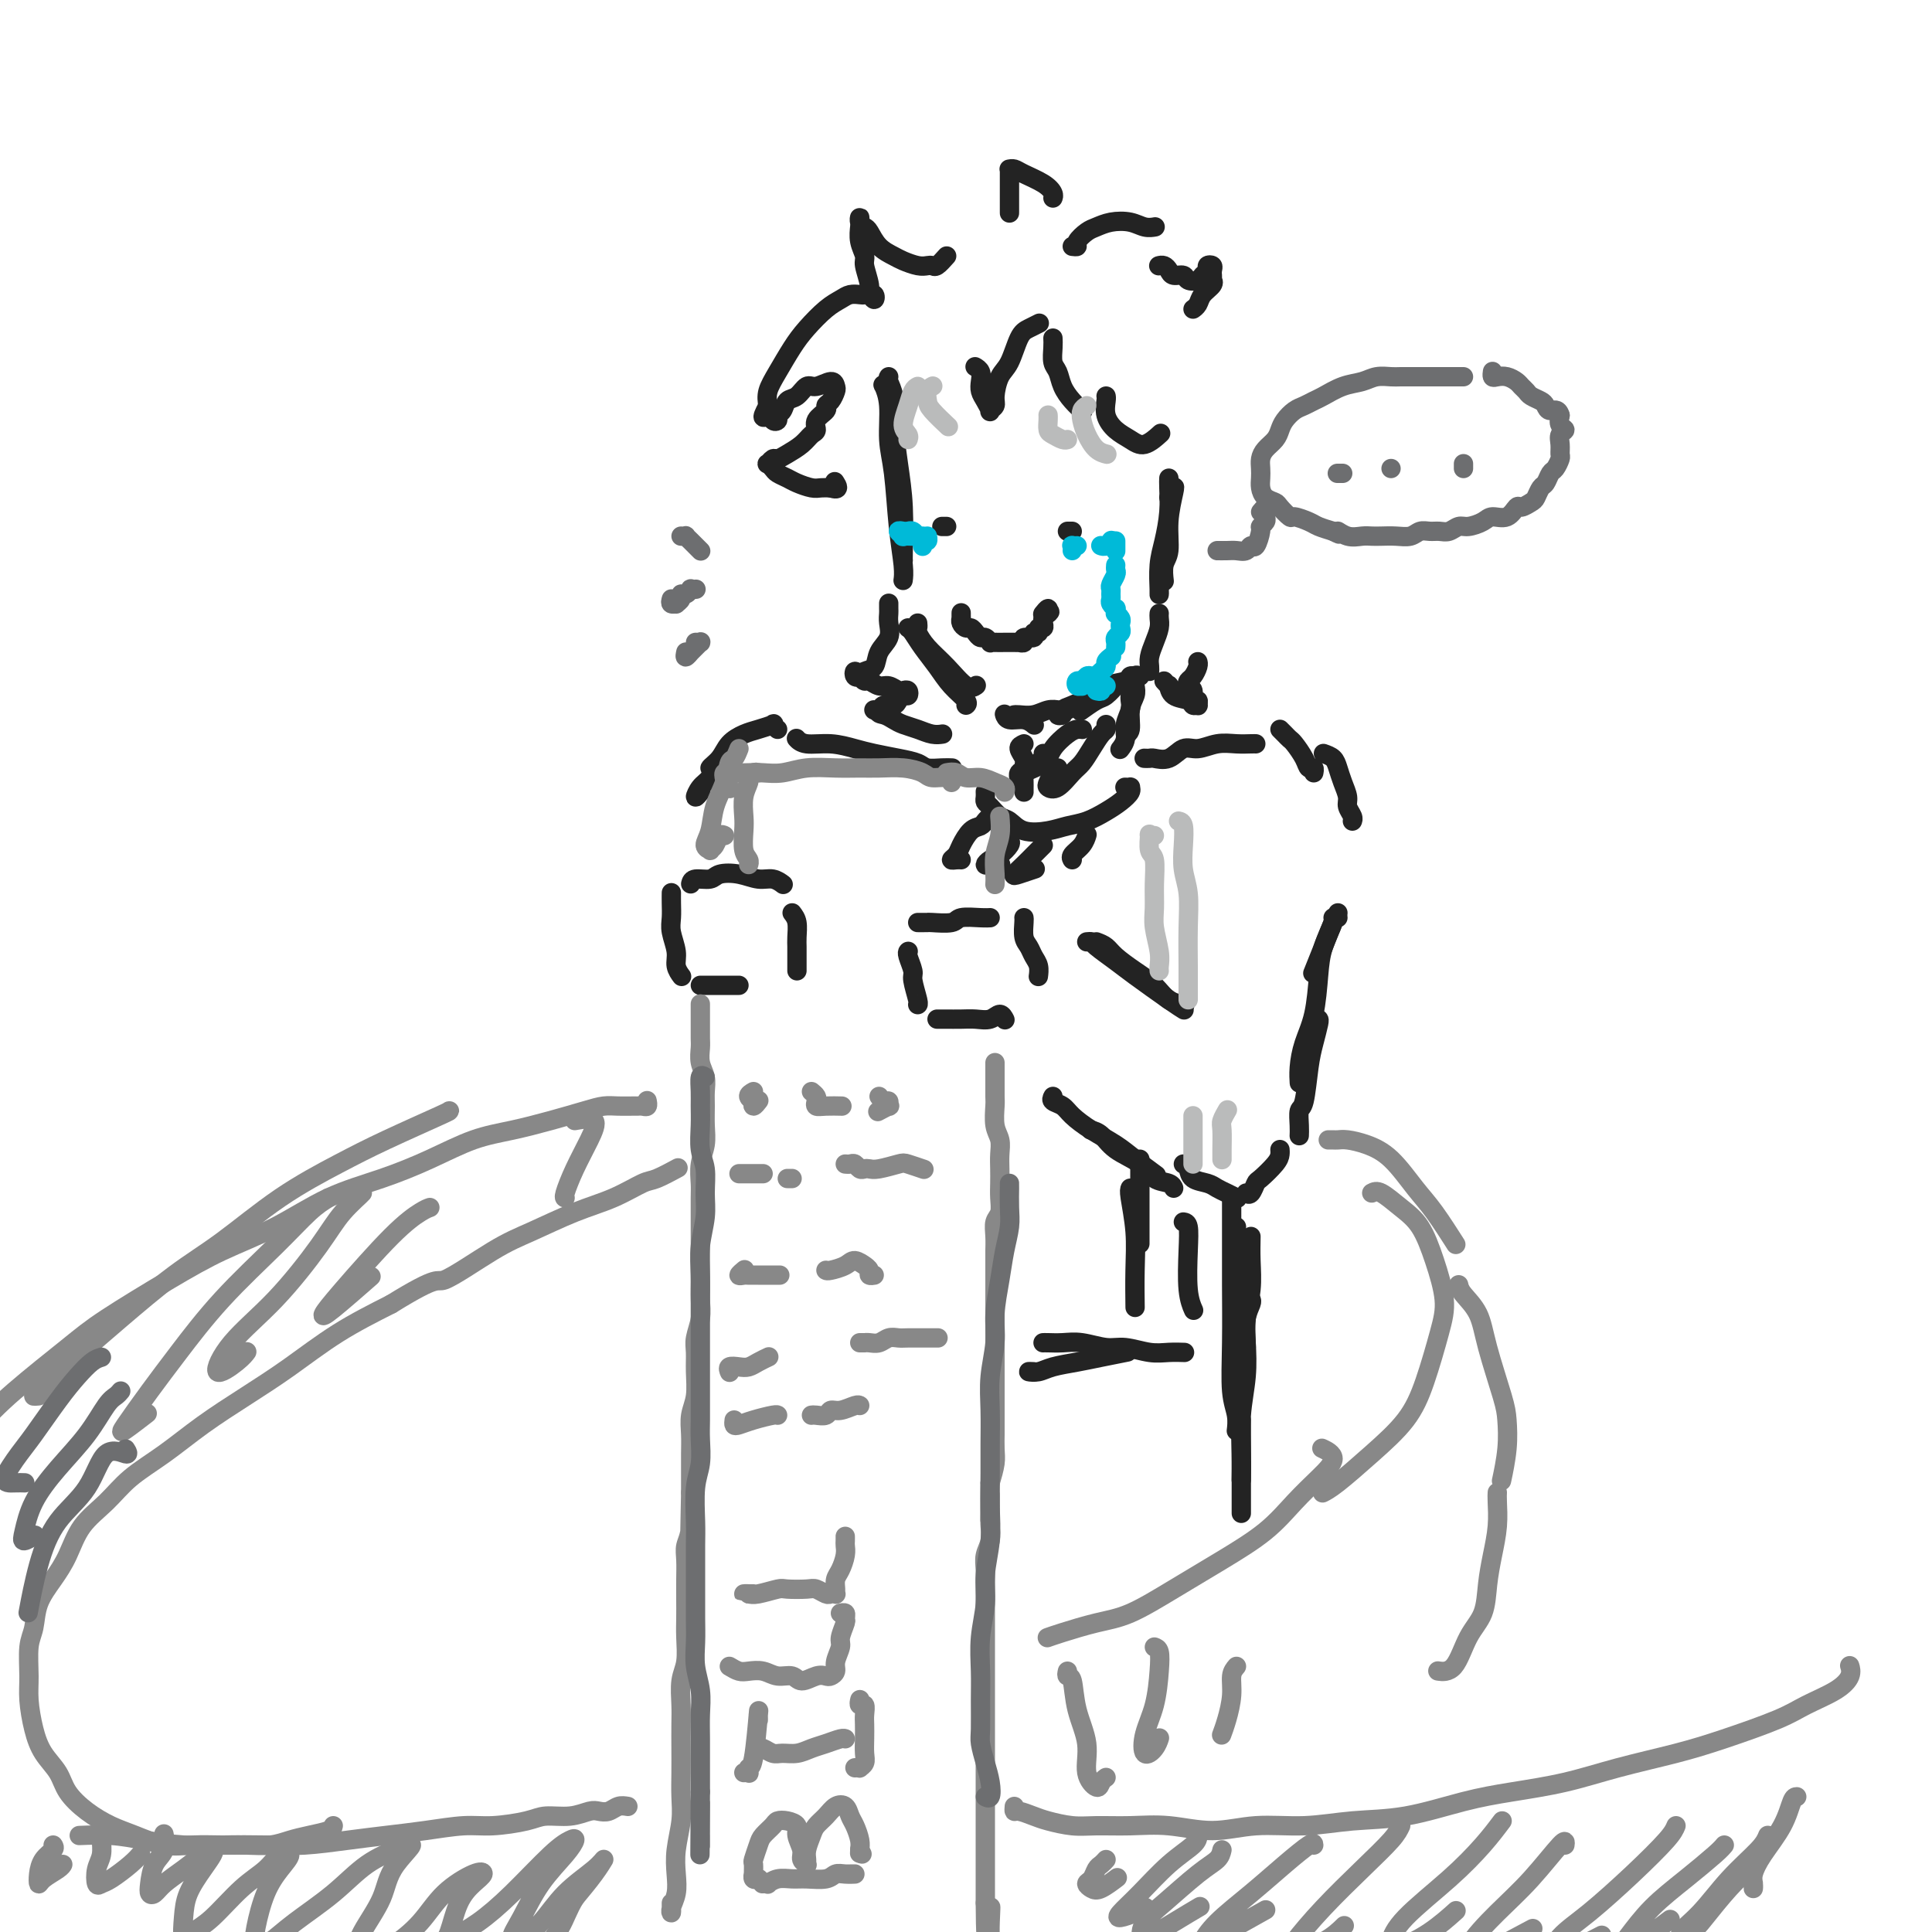 <svg viewBox='0 0 400 400' version='1.1' xmlns='http://www.w3.org/2000/svg' xmlns:xlink='http://www.w3.org/1999/xlink'><g fill='none' stroke='rgb(35,35,35)' stroke-width='4' stroke-linecap='round' stroke-linejoin='round'><path d='M184,78c-0.119,0.176 -0.238,0.352 0,1c0.238,0.648 0.834,1.767 1,3c0.166,1.233 -0.099,2.579 0,5c0.099,2.421 0.563,5.917 1,9c0.437,3.083 0.849,5.754 1,9c0.151,3.246 0.041,7.066 0,9c-0.041,1.934 -0.012,1.981 0,2c0.012,0.019 0.006,0.009 0,0'/><path d='M184,81c-0.391,-0.348 -0.781,-0.696 -1,-1c-0.219,-0.304 -0.266,-0.562 0,0c0.266,0.562 0.846,1.946 1,4c0.154,2.054 -0.116,4.778 0,7c0.116,2.222 0.620,3.941 1,7c0.380,3.059 0.638,7.459 1,11c0.362,3.541 0.828,6.223 1,8c0.172,1.777 0.049,2.651 0,3c-0.049,0.349 -0.025,0.175 0,0'/><path d='M188,130c0.269,0.178 0.539,0.355 1,1c0.461,0.645 1.115,1.756 2,3c0.885,1.244 2.002,2.621 3,4c0.998,1.379 1.876,2.761 3,4c1.124,1.239 2.495,2.333 3,3c0.505,0.667 0.144,0.905 0,1c-0.144,0.095 -0.072,0.048 0,0'/><path d='M190,129c0.036,0.377 0.071,0.753 0,1c-0.071,0.247 -0.250,0.364 0,1c0.250,0.636 0.929,1.792 2,3c1.071,1.208 2.535,2.468 4,4c1.465,1.532 2.933,3.336 4,4c1.067,0.664 1.733,0.190 2,0c0.267,-0.190 0.133,-0.095 0,0'/><path d='M208,148c-0.038,-0.121 -0.077,-0.243 0,0c0.077,0.243 0.269,0.850 1,1c0.731,0.150 2.000,-0.156 3,0c1.000,0.156 1.731,0.773 2,1c0.269,0.227 0.077,0.065 0,0c-0.077,-0.065 -0.038,-0.032 0,0'/><path d='M210,148c-0.042,0.008 -0.085,0.016 0,0c0.085,-0.016 0.296,-0.057 1,0c0.704,0.057 1.900,0.211 3,0c1.100,-0.211 2.104,-0.788 3,-1c0.896,-0.212 1.685,-0.061 2,0c0.315,0.061 0.158,0.030 0,0'/><path d='M224,147c-0.295,0.212 -0.591,0.425 0,0c0.591,-0.425 2.067,-1.487 3,-2c0.933,-0.513 1.322,-0.478 2,-1c0.678,-0.522 1.644,-1.602 2,-2c0.356,-0.398 0.102,-0.114 0,0c-0.102,0.114 -0.051,0.057 0,0'/><path d='M221,147c-0.967,0.397 -1.935,0.794 -2,1c-0.065,0.206 0.771,0.220 1,0c0.229,-0.220 -0.149,-0.675 0,-1c0.149,-0.325 0.823,-0.522 2,-1c1.177,-0.478 2.855,-1.238 4,-2c1.145,-0.762 1.758,-1.525 3,-2c1.242,-0.475 3.114,-0.663 4,-1c0.886,-0.337 0.787,-0.822 1,-1c0.213,-0.178 0.737,-0.048 1,0c0.263,0.048 0.263,0.013 0,0c-0.263,-0.013 -0.789,-0.004 -1,0c-0.211,0.004 -0.105,0.002 0,0'/><path d='M242,99c-0.022,0.431 -0.044,0.862 0,2c0.044,1.138 0.155,2.984 0,5c-0.155,2.016 -0.578,4.201 -1,6c-0.422,1.799 -0.845,3.210 -1,5c-0.155,1.790 -0.041,3.957 0,5c0.041,1.043 0.011,0.960 0,1c-0.011,0.040 -0.003,0.203 0,0c0.003,-0.203 0.001,-0.772 0,-1c-0.001,-0.228 -0.000,-0.114 0,0'/><path d='M242,103c0.390,-0.820 0.780,-1.641 1,-2c0.220,-0.359 0.269,-0.257 0,1c-0.269,1.257 -0.857,3.668 -1,6c-0.143,2.332 0.157,4.584 0,6c-0.157,1.416 -0.773,1.997 -1,3c-0.227,1.003 -0.065,2.430 0,3c0.065,0.570 0.032,0.285 0,0'/><path d='M196,53c-0.752,0.844 -1.504,1.687 -2,2c-0.496,0.313 -0.737,0.095 -1,0c-0.263,-0.095 -0.549,-0.069 -1,0c-0.451,0.069 -1.066,0.180 -2,0c-0.934,-0.180 -2.186,-0.650 -3,-1c-0.814,-0.350 -1.188,-0.580 -2,-1c-0.812,-0.420 -2.060,-1.031 -3,-2c-0.940,-0.969 -1.573,-2.295 -2,-3c-0.427,-0.705 -0.650,-0.790 -1,-1c-0.350,-0.210 -0.827,-0.545 -1,-1c-0.173,-0.455 -0.042,-1.030 0,-1c0.042,0.030 -0.004,0.663 0,1c0.004,0.337 0.058,0.376 0,1c-0.058,0.624 -0.227,1.831 0,3c0.227,1.169 0.849,2.298 1,3c0.151,0.702 -0.169,0.978 0,2c0.169,1.022 0.827,2.792 1,4c0.173,1.208 -0.139,1.854 0,2c0.139,0.146 0.729,-0.210 1,0c0.271,0.210 0.224,0.984 0,1c-0.224,0.016 -0.626,-0.725 -1,-1c-0.374,-0.275 -0.721,-0.083 -1,0c-0.279,0.083 -0.490,0.059 -1,0c-0.510,-0.059 -1.319,-0.152 -2,0c-0.681,0.152 -1.236,0.550 -2,1c-0.764,0.450 -1.739,0.953 -3,2c-1.261,1.047 -2.807,2.640 -4,4c-1.193,1.360 -2.031,2.488 -3,4c-0.969,1.512 -2.069,3.407 -3,5c-0.931,1.593 -1.695,2.884 -2,4c-0.305,1.116 -0.153,2.058 0,3'/><path d='M159,84c-1.900,3.490 -0.649,2.215 0,2c0.649,-0.215 0.698,0.629 1,1c0.302,0.371 0.857,0.270 1,0c0.143,-0.270 -0.127,-0.707 0,-1c0.127,-0.293 0.652,-0.441 1,-1c0.348,-0.559 0.520,-1.527 1,-2c0.480,-0.473 1.267,-0.449 2,-1c0.733,-0.551 1.413,-1.676 2,-2c0.587,-0.324 1.083,0.155 2,0c0.917,-0.155 2.255,-0.942 3,-1c0.745,-0.058 0.895,0.614 1,1c0.105,0.386 0.164,0.487 0,1c-0.164,0.513 -0.551,1.437 -1,2c-0.449,0.563 -0.960,0.766 -1,1c-0.040,0.234 0.391,0.499 0,1c-0.391,0.501 -1.603,1.237 -2,2c-0.397,0.763 0.020,1.553 0,2c-0.020,0.447 -0.477,0.549 -1,1c-0.523,0.451 -1.110,1.249 -2,2c-0.890,0.751 -2.082,1.454 -3,2c-0.918,0.546 -1.563,0.934 -2,1c-0.437,0.066 -0.665,-0.190 -1,0c-0.335,0.190 -0.777,0.824 -1,1c-0.223,0.176 -0.227,-0.108 0,0c0.227,0.108 0.683,0.607 1,1c0.317,0.393 0.493,0.680 1,1c0.507,0.320 1.343,0.674 2,1c0.657,0.326 1.135,0.623 2,1c0.865,0.377 2.118,0.832 3,1c0.882,0.168 1.395,0.048 2,0c0.605,-0.048 1.303,-0.024 2,0'/><path d='M172,101c2.089,0.711 1.311,-0.511 1,-1c-0.311,-0.489 -0.156,-0.244 0,0'/><path d='M202,76c-0.112,-0.066 -0.223,-0.131 0,0c0.223,0.131 0.782,0.459 1,1c0.218,0.541 0.096,1.294 0,2c-0.096,0.706 -0.165,1.363 0,2c0.165,0.637 0.566,1.253 1,2c0.434,0.747 0.903,1.627 1,2c0.097,0.373 -0.178,0.241 0,0c0.178,-0.241 0.810,-0.589 1,-1c0.190,-0.411 -0.063,-0.883 0,-2c0.063,-1.117 0.441,-2.877 1,-4c0.559,-1.123 1.299,-1.607 2,-3c0.701,-1.393 1.363,-3.693 2,-5c0.637,-1.307 1.248,-1.621 2,-2c0.752,-0.379 1.643,-0.823 2,-1c0.357,-0.177 0.178,-0.089 0,0'/><path d='M218,70c0.025,0.547 0.051,1.094 0,2c-0.051,0.906 -0.178,2.169 0,3c0.178,0.831 0.661,1.228 1,2c0.339,0.772 0.534,1.918 1,3c0.466,1.082 1.202,2.099 2,3c0.798,0.901 1.656,1.686 2,2c0.344,0.314 0.172,0.157 0,0'/><path d='M229,82c0.041,0.161 0.082,0.322 0,1c-0.082,0.678 -0.288,1.873 0,3c0.288,1.127 1.069,2.186 2,3c0.931,0.814 2.012,1.383 3,2c0.988,0.617 1.881,1.281 3,1c1.119,-0.281 2.462,-1.509 3,-2c0.538,-0.491 0.269,-0.246 0,0'/><path d='M209,44c0.000,0.096 0.000,0.192 0,0c-0.000,-0.192 -0.000,-0.671 0,-1c0.000,-0.329 0.000,-0.509 0,-1c-0.000,-0.491 -0.000,-1.294 0,-2c0.000,-0.706 0.000,-1.313 0,-2c-0.000,-0.687 -0.001,-1.452 0,-2c0.001,-0.548 0.003,-0.880 0,-1c-0.003,-0.120 -0.011,-0.030 0,0c0.011,0.030 0.040,-0.000 0,0c-0.040,0.000 -0.151,0.031 0,0c0.151,-0.031 0.562,-0.124 1,0c0.438,0.124 0.902,0.464 2,1c1.098,0.536 2.830,1.267 4,2c1.170,0.733 1.776,1.466 2,2c0.224,0.534 0.064,0.867 0,1c-0.064,0.133 -0.032,0.067 0,0'/><path d='M222,51c0.472,0.059 0.943,0.117 1,0c0.057,-0.117 -0.302,-0.411 0,-1c0.302,-0.589 1.263,-1.475 2,-2c0.737,-0.525 1.248,-0.691 2,-1c0.752,-0.309 1.743,-0.762 3,-1c1.257,-0.238 2.780,-0.260 4,0c1.220,0.260 2.136,0.801 3,1c0.864,0.199 1.675,0.057 2,0c0.325,-0.057 0.162,-0.028 0,0'/><path d='M240,55c-0.087,0.022 -0.174,0.043 0,0c0.174,-0.043 0.609,-0.152 1,0c0.391,0.152 0.739,0.563 1,1c0.261,0.437 0.437,0.899 1,1c0.563,0.101 1.514,-0.158 2,0c0.486,0.158 0.507,0.732 1,1c0.493,0.268 1.456,0.229 2,0c0.544,-0.229 0.668,-0.647 1,-1c0.332,-0.353 0.874,-0.640 1,-1c0.126,-0.360 -0.162,-0.791 0,-1c0.162,-0.209 0.776,-0.196 1,0c0.224,0.196 0.060,0.574 0,1c-0.060,0.426 -0.014,0.901 0,1c0.014,0.099 -0.003,-0.178 0,0c0.003,0.178 0.026,0.811 0,1c-0.026,0.189 -0.102,-0.065 0,0c0.102,0.065 0.381,0.448 0,1c-0.381,0.552 -1.422,1.272 -2,2c-0.578,0.728 -0.694,1.465 -1,2c-0.306,0.535 -0.802,0.867 -1,1c-0.198,0.133 -0.099,0.066 0,0'/><path d='M240,127c-0.022,0.267 -0.044,0.533 0,1c0.044,0.467 0.156,1.134 0,2c-0.156,0.866 -0.578,1.931 -1,3c-0.422,1.069 -0.845,2.142 -1,3c-0.155,0.858 -0.042,1.500 0,2c0.042,0.500 0.012,0.857 0,1c-0.012,0.143 -0.006,0.071 0,0'/><path d='M234,144c0.009,-0.072 0.017,-0.143 0,0c-0.017,0.143 -0.061,0.501 0,1c0.061,0.499 0.226,1.139 0,2c-0.226,0.861 -0.844,1.942 -1,3c-0.156,1.058 0.150,2.093 0,3c-0.150,0.907 -0.757,1.688 -1,2c-0.243,0.312 -0.121,0.156 0,0'/><path d='M236,140c-0.414,-0.182 -0.828,-0.364 -1,0c-0.172,0.364 -0.102,1.274 0,2c0.102,0.726 0.237,1.266 0,2c-0.237,0.734 -0.847,1.661 -1,3c-0.153,1.339 0.151,3.091 0,4c-0.151,0.909 -0.757,0.974 -1,1c-0.243,0.026 -0.121,0.013 0,0'/><path d='M212,154c-0.536,0.234 -1.072,0.468 -1,1c0.072,0.532 0.751,1.362 1,2c0.249,0.638 0.067,1.085 0,2c-0.067,0.915 -0.018,2.297 0,3c0.018,0.703 0.005,0.728 0,1c-0.005,0.272 -0.001,0.792 0,1c0.001,0.208 0.001,0.104 0,0'/><path d='M229,150c0.066,0.379 0.132,0.757 0,1c-0.132,0.243 -0.461,0.349 -1,1c-0.539,0.651 -1.286,1.845 -2,3c-0.714,1.155 -1.393,2.269 -2,3c-0.607,0.731 -1.141,1.079 -2,2c-0.859,0.921 -2.044,2.415 -3,3c-0.956,0.585 -1.681,0.262 -2,0c-0.319,-0.262 -0.230,-0.462 0,-1c0.230,-0.538 0.600,-1.414 1,-2c0.400,-0.586 0.828,-0.882 1,-1c0.172,-0.118 0.086,-0.059 0,0'/><path d='M224,151c0.075,0.012 0.150,0.023 0,0c-0.150,-0.023 -0.524,-0.081 -1,0c-0.476,0.081 -1.056,0.299 -2,1c-0.944,0.701 -2.254,1.883 -3,3c-0.746,1.117 -0.927,2.168 -2,3c-1.073,0.832 -3.036,1.446 -4,2c-0.964,0.554 -0.927,1.049 -1,1c-0.073,-0.049 -0.254,-0.640 0,-1c0.254,-0.360 0.944,-0.488 2,-1c1.056,-0.512 2.476,-1.407 3,-2c0.524,-0.593 0.150,-0.884 0,-1c-0.150,-0.116 -0.075,-0.058 0,0'/><path d='M237,157c-0.102,-0.005 -0.204,-0.009 0,0c0.204,0.009 0.714,0.032 1,0c0.286,-0.032 0.347,-0.117 1,0c0.653,0.117 1.896,0.438 3,0c1.104,-0.438 2.068,-1.634 3,-2c0.932,-0.366 1.833,0.098 3,0c1.167,-0.098 2.600,-0.758 4,-1c1.400,-0.242 2.767,-0.065 4,0c1.233,0.065 2.332,0.017 3,0c0.668,-0.017 0.905,-0.005 1,0c0.095,0.005 0.047,0.002 0,0'/><path d='M265,151c0.325,0.320 0.650,0.640 1,1c0.350,0.360 0.724,0.761 1,1c0.276,0.239 0.452,0.316 1,1c0.548,0.684 1.467,1.973 2,3c0.533,1.027 0.679,1.791 1,2c0.321,0.209 0.817,-0.136 1,0c0.183,0.136 0.052,0.753 0,1c-0.052,0.247 -0.026,0.123 0,0'/><path d='M274,156c0.754,0.266 1.507,0.532 2,1c0.493,0.468 0.724,1.137 1,2c0.276,0.863 0.596,1.920 1,3c0.404,1.080 0.893,2.184 1,3c0.107,0.816 -0.167,1.343 0,2c0.167,0.657 0.777,1.444 1,2c0.223,0.556 0.060,0.880 0,1c-0.060,0.120 -0.017,0.034 0,0c0.017,-0.034 0.009,-0.017 0,0'/><path d='M197,159c0.145,0.006 0.291,0.013 0,0c-0.291,-0.013 -1.018,-0.045 -2,0c-0.982,0.045 -2.218,0.167 -3,0c-0.782,-0.167 -1.110,-0.623 -2,-1c-0.890,-0.377 -2.343,-0.674 -4,-1c-1.657,-0.326 -3.520,-0.679 -5,-1c-1.480,-0.321 -2.579,-0.608 -4,-1c-1.421,-0.392 -3.164,-0.889 -5,-1c-1.836,-0.111 -3.763,0.162 -5,0c-1.237,-0.162 -1.782,-0.761 -2,-1c-0.218,-0.239 -0.109,-0.120 0,0'/><path d='M161,151c-0.495,-0.398 -0.990,-0.795 -1,-1c-0.010,-0.205 0.465,-0.217 0,0c-0.465,0.217 -1.870,0.665 -3,1c-1.130,0.335 -1.984,0.559 -3,1c-1.016,0.441 -2.195,1.099 -3,2c-0.805,0.901 -1.235,2.045 -2,3c-0.765,0.955 -1.865,1.720 -2,2c-0.135,0.280 0.694,0.075 1,0c0.306,-0.075 0.087,-0.022 0,0c-0.087,0.022 -0.044,0.011 0,0'/><path d='M151,156c-0.357,0.389 -0.713,0.778 -1,1c-0.287,0.222 -0.504,0.276 -1,1c-0.496,0.724 -1.271,2.117 -2,3c-0.729,0.883 -1.412,1.257 -2,2c-0.588,0.743 -1.081,1.854 -1,2c0.081,0.146 0.738,-0.673 1,-1c0.262,-0.327 0.131,-0.164 0,0'/><path d='M277,189c-0.256,0.429 -0.512,0.857 -1,2c-0.488,1.143 -1.208,3.000 -2,5c-0.792,2.000 -1.655,4.143 -2,5c-0.345,0.857 -0.173,0.429 0,0'/><path d='M277,190c-0.476,0.004 -0.953,0.009 -1,0c-0.047,-0.009 0.335,-0.030 0,1c-0.335,1.030 -1.386,3.111 -2,5c-0.614,1.889 -0.792,3.585 -1,6c-0.208,2.415 -0.448,5.548 -1,8c-0.552,2.452 -1.416,4.224 -2,6c-0.584,1.776 -0.888,3.555 -1,5c-0.112,1.445 -0.032,2.556 0,3c0.032,0.444 0.016,0.222 0,0'/><path d='M273,211c0.089,0.067 0.178,0.135 0,1c-0.178,0.865 -0.622,2.528 -1,4c-0.378,1.472 -0.690,2.752 -1,5c-0.310,2.248 -0.619,5.464 -1,7c-0.381,1.536 -0.834,1.391 -1,2c-0.166,0.609 -0.045,1.972 0,3c0.045,1.028 0.013,1.722 0,2c-0.013,0.278 -0.006,0.139 0,0'/><path d='M218,227c-0.189,0.351 -0.378,0.702 0,1c0.378,0.298 1.324,0.543 2,1c0.676,0.457 1.082,1.125 2,2c0.918,0.875 2.348,1.958 4,3c1.652,1.042 3.525,2.042 5,3c1.475,0.958 2.551,1.873 4,3c1.449,1.127 3.271,2.465 4,3c0.729,0.535 0.364,0.268 0,0'/><path d='M226,234c-0.171,-0.041 -0.342,-0.081 0,0c0.342,0.081 1.198,0.284 2,1c0.802,0.716 1.549,1.947 3,3c1.451,1.053 3.604,1.929 5,3c1.396,1.071 2.034,2.339 3,3c0.966,0.661 2.260,0.716 3,1c0.740,0.284 0.926,0.795 1,1c0.074,0.205 0.037,0.102 0,0'/><path d='M188,197c0.033,-0.030 0.065,-0.061 0,0c-0.065,0.061 -0.228,0.212 0,1c0.228,0.788 0.846,2.211 1,3c0.154,0.789 -0.155,0.943 0,2c0.155,1.057 0.773,3.015 1,4c0.227,0.985 0.061,0.996 0,1c-0.061,0.004 -0.017,0.001 0,0c0.017,-0.001 0.009,-0.001 0,0'/><path d='M190,191c0.310,-0.002 0.619,-0.004 1,0c0.381,0.004 0.833,0.015 1,0c0.167,-0.015 0.048,-0.057 1,0c0.952,0.057 2.973,0.211 4,0c1.027,-0.211 1.059,-0.789 2,-1c0.941,-0.211 2.792,-0.057 4,0c1.208,0.057 1.774,0.016 2,0c0.226,-0.016 0.113,-0.008 0,0'/><path d='M212,190c0.024,0.131 0.049,0.261 0,1c-0.049,0.739 -0.171,2.086 0,3c0.171,0.914 0.634,1.394 1,2c0.366,0.606 0.634,1.338 1,2c0.366,0.662 0.829,1.255 1,2c0.171,0.745 0.049,1.641 0,2c-0.049,0.359 -0.024,0.179 0,0'/><path d='M194,211c0.382,0.001 0.763,0.001 1,0c0.237,-0.001 0.329,-0.005 1,0c0.671,0.005 1.921,0.019 3,0c1.079,-0.019 1.988,-0.071 3,0c1.012,0.071 2.127,0.267 3,0c0.873,-0.267 1.504,-0.995 2,-1c0.496,-0.005 0.856,0.713 1,1c0.144,0.287 0.072,0.144 0,0'/><path d='M139,185c0.002,-0.153 0.005,-0.305 0,0c-0.005,0.305 -0.016,1.068 0,2c0.016,0.932 0.061,2.033 0,3c-0.061,0.967 -0.226,1.801 0,3c0.226,1.199 0.844,2.765 1,4c0.156,1.235 -0.150,2.140 0,3c0.150,0.860 0.757,1.674 1,2c0.243,0.326 0.121,0.163 0,0'/><path d='M143,183c0.118,-0.451 0.237,-0.901 1,-1c0.763,-0.099 2.172,0.155 3,0c0.828,-0.155 1.077,-0.717 2,-1c0.923,-0.283 2.520,-0.286 4,0c1.480,0.286 2.841,0.861 4,1c1.159,0.139 2.115,-0.159 3,0c0.885,0.159 1.700,0.773 2,1c0.300,0.227 0.086,0.065 0,0c-0.086,-0.065 -0.043,-0.032 0,0'/><path d='M164,189c0.423,0.554 0.845,1.108 1,2c0.155,0.892 0.041,2.124 0,3c-0.041,0.876 -0.011,1.398 0,2c0.011,0.602 0.003,1.286 0,2c-0.003,0.714 -0.001,1.459 0,2c0.001,0.541 0.000,0.876 0,1c-0.000,0.124 -0.000,0.035 0,0c0.000,-0.035 0.000,-0.018 0,0'/><path d='M153,204c-0.662,0.000 -1.323,0.000 -2,0c-0.677,0.000 -1.369,0.000 -2,0c-0.631,0.000 -1.202,0.000 -2,0c-0.798,0.000 -1.822,0.000 -2,0c-0.178,0.000 0.491,-0.000 1,0c0.509,0.000 0.860,-0.000 1,0c0.140,0.000 0.070,0.000 0,0'/><path d='M227,195c0.712,0.269 1.425,0.538 2,1c0.575,0.462 1.013,1.119 2,2c0.987,0.881 2.524,1.988 4,3c1.476,1.012 2.890,1.931 4,3c1.110,1.069 1.914,2.288 3,3c1.086,0.712 2.453,0.918 3,1c0.547,0.082 0.273,0.041 0,0'/><path d='M225,195c0.412,-0.037 0.824,-0.074 1,0c0.176,0.074 0.118,0.258 1,1c0.882,0.742 2.706,2.041 4,3c1.294,0.959 2.058,1.577 4,3c1.942,1.423 5.061,3.652 7,5c1.939,1.348 2.697,1.814 3,2c0.303,0.186 0.152,0.093 0,0'/><path d='M245,241c0.387,0.220 0.775,0.440 1,1c0.225,0.560 0.288,1.460 1,2c0.712,0.540 2.072,0.719 3,1c0.928,0.281 1.424,0.663 2,1c0.576,0.337 1.232,0.629 2,1c0.768,0.371 1.648,0.820 2,1c0.352,0.180 0.176,0.090 0,0'/><path d='M258,247c0.318,0.217 0.635,0.434 1,0c0.365,-0.434 0.777,-1.517 1,-2c0.223,-0.483 0.256,-0.364 1,-1c0.744,-0.636 2.199,-2.026 3,-3c0.801,-0.974 0.946,-1.531 1,-2c0.054,-0.469 0.015,-0.848 0,-1c-0.015,-0.152 -0.008,-0.076 0,0'/><path d='M234,246c-0.113,0.239 -0.226,0.478 0,2c0.226,1.522 0.793,4.325 1,7c0.207,2.675 0.056,5.220 0,8c-0.056,2.780 -0.016,5.794 0,7c0.016,1.206 0.008,0.603 0,0'/><path d='M236,240c0.000,0.288 0.000,0.575 0,1c0.000,0.425 -0.000,0.987 0,2c0.000,1.013 -0.000,2.478 0,4c0.000,1.522 0.000,3.102 0,5c0.000,1.898 0.000,4.114 0,5c0.000,0.886 0.000,0.443 0,0'/><path d='M245,253c0.415,0.067 0.829,0.134 1,1c0.171,0.866 0.097,2.531 0,5c-0.097,2.469 -0.219,5.742 0,8c0.219,2.258 0.777,3.502 1,4c0.223,0.498 0.112,0.249 0,0'/><path d='M259,256c-0.030,1.577 -0.061,3.155 0,5c0.061,1.845 0.212,3.959 0,6c-0.212,2.041 -0.789,4.011 -1,6c-0.211,1.989 -0.057,3.997 0,5c0.057,1.003 0.016,1.001 0,1c-0.016,-0.001 -0.008,-0.000 0,0'/><path d='M255,249c-0.000,-0.349 -0.000,-0.697 0,-1c0.000,-0.303 0.000,-0.560 0,0c-0.000,0.560 -0.001,1.938 0,4c0.001,2.062 0.004,4.810 0,7c-0.004,2.190 -0.015,3.824 0,7c0.015,3.176 0.057,7.895 0,12c-0.057,4.105 -0.211,7.597 0,10c0.211,2.403 0.789,3.716 1,5c0.211,1.284 0.057,2.538 0,3c-0.057,0.462 -0.016,0.132 0,0c0.016,-0.132 0.008,-0.066 0,0'/><path d='M256,254c-0.113,-0.090 -0.226,-0.180 0,1c0.226,1.180 0.793,3.630 1,6c0.207,2.370 0.056,4.659 0,7c-0.056,2.341 -0.015,4.732 0,7c0.015,2.268 0.004,4.412 0,7c-0.004,2.588 -0.001,5.620 0,7c0.001,1.380 0.000,1.109 0,1c-0.000,-0.109 -0.000,-0.054 0,0'/><path d='M184,125c0.001,-0.094 0.002,-0.188 0,0c-0.002,0.188 -0.008,0.658 0,1c0.008,0.342 0.028,0.557 0,1c-0.028,0.443 -0.105,1.112 0,2c0.105,0.888 0.393,1.993 0,3c-0.393,1.007 -1.468,1.917 -2,3c-0.532,1.083 -0.522,2.338 -1,3c-0.478,0.662 -1.446,0.730 -2,1c-0.554,0.270 -0.695,0.742 -1,1c-0.305,0.258 -0.773,0.303 -1,0c-0.227,-0.303 -0.212,-0.953 0,-1c0.212,-0.047 0.623,0.508 1,1c0.377,0.492 0.721,0.920 1,1c0.279,0.080 0.494,-0.189 1,0c0.506,0.189 1.302,0.834 2,1c0.698,0.166 1.298,-0.148 2,0c0.702,0.148 1.506,0.757 2,1c0.494,0.243 0.679,0.120 1,0c0.321,-0.120 0.778,-0.238 1,0c0.222,0.238 0.210,0.833 0,1c-0.210,0.167 -0.619,-0.095 -1,0c-0.381,0.095 -0.733,0.547 -1,1c-0.267,0.453 -0.450,0.906 -1,1c-0.550,0.094 -1.469,-0.171 -2,0c-0.531,0.171 -0.676,0.778 -1,1c-0.324,0.222 -0.829,0.060 -1,0c-0.171,-0.060 -0.008,-0.016 0,0c0.008,0.016 -0.141,0.005 0,0c0.141,-0.005 0.570,-0.002 1,0'/><path d='M182,147c-0.491,0.798 0.280,0.792 1,1c0.720,0.208 1.388,0.630 2,1c0.612,0.370 1.170,0.688 2,1c0.830,0.312 1.934,0.620 3,1c1.066,0.380 2.095,0.833 3,1c0.905,0.167 1.687,0.048 2,0c0.313,-0.048 0.156,-0.024 0,0'/><path d='M241,141c0.430,0.477 0.860,0.955 1,1c0.140,0.045 -0.011,-0.342 0,0c0.011,0.342 0.185,1.413 1,2c0.815,0.587 2.272,0.689 3,1c0.728,0.311 0.727,0.831 1,1c0.273,0.169 0.820,-0.014 1,0c0.180,0.014 -0.008,0.225 0,0c0.008,-0.225 0.212,-0.887 0,-1c-0.212,-0.113 -0.839,0.321 -1,0c-0.161,-0.321 0.143,-1.399 0,-2c-0.143,-0.601 -0.732,-0.725 -1,-1c-0.268,-0.275 -0.216,-0.701 0,-1c0.216,-0.299 0.594,-0.472 1,-1c0.406,-0.528 0.840,-1.411 1,-2c0.160,-0.589 0.046,-0.882 0,-1c-0.046,-0.118 -0.023,-0.059 0,0'/><path d='M195,109c0.422,0.000 0.844,0.000 1,0c0.156,0.000 0.044,0.000 0,0c-0.044,0.000 -0.022,0.000 0,0'/><path d='M221,110c0.422,0.000 0.844,0.000 1,0c0.156,0.000 0.044,0.000 0,0c-0.044,-0.000 -0.022,0.000 0,0'/><path d='M199,127c-0.000,-0.112 -0.001,-0.223 0,0c0.001,0.223 0.003,0.782 0,1c-0.003,0.218 -0.012,0.096 0,0c0.012,-0.096 0.045,-0.167 0,0c-0.045,0.167 -0.167,0.571 0,1c0.167,0.429 0.622,0.885 1,1c0.378,0.115 0.680,-0.109 1,0c0.320,0.109 0.660,0.551 1,1c0.340,0.449 0.681,0.905 1,1c0.319,0.095 0.615,-0.171 1,0c0.385,0.171 0.859,0.778 1,1c0.141,0.222 -0.050,0.060 0,0c0.050,-0.060 0.342,-0.016 1,0c0.658,0.016 1.683,0.004 2,0c0.317,-0.004 -0.074,-0.001 0,0c0.074,0.001 0.613,0.001 1,0c0.387,-0.001 0.624,-0.004 1,0c0.376,0.004 0.893,0.016 1,0c0.107,-0.016 -0.197,-0.061 0,0c0.197,0.061 0.894,0.228 1,0c0.106,-0.228 -0.379,-0.850 0,-1c0.379,-0.150 1.622,0.171 2,0c0.378,-0.171 -0.109,-0.833 0,-1c0.109,-0.167 0.813,0.163 1,0c0.187,-0.163 -0.143,-0.817 0,-1c0.143,-0.183 0.760,0.106 1,0c0.240,-0.106 0.103,-0.605 0,-1c-0.103,-0.395 -0.172,-0.684 0,-1c0.172,-0.316 0.586,-0.658 1,-1'/><path d='M217,127c0.757,-0.851 0.150,0.021 0,0c-0.150,-0.021 0.156,-0.933 0,-1c-0.156,-0.067 -0.773,0.713 -1,1c-0.227,0.287 -0.065,0.082 0,0c0.065,-0.082 0.032,-0.041 0,0'/><path d='M204,164c-0.005,-0.087 -0.009,-0.174 0,0c0.009,0.174 0.033,0.609 0,1c-0.033,0.391 -0.121,0.739 0,1c0.121,0.261 0.451,0.435 1,1c0.549,0.565 1.318,1.521 2,2c0.682,0.479 1.277,0.480 2,1c0.723,0.520 1.576,1.559 3,2c1.424,0.441 3.420,0.284 5,0c1.580,-0.284 2.742,-0.696 4,-1c1.258,-0.304 2.610,-0.502 4,-1c1.390,-0.498 2.818,-1.296 4,-2c1.182,-0.704 2.117,-1.313 3,-2c0.883,-0.687 1.715,-1.452 2,-2c0.285,-0.548 0.024,-0.879 0,-1c-0.024,-0.121 0.189,-0.032 0,0c-0.189,0.032 -0.782,0.009 -1,0c-0.218,-0.009 -0.062,-0.002 0,0c0.062,0.002 0.031,0.001 0,0'/><path d='M205,169c-0.355,0.319 -0.711,0.638 -1,1c-0.289,0.362 -0.513,0.766 -1,1c-0.487,0.234 -1.238,0.297 -2,1c-0.762,0.703 -1.535,2.045 -2,3c-0.465,0.955 -0.622,1.524 -1,2c-0.378,0.476 -0.978,0.860 -1,1c-0.022,0.140 0.532,0.038 1,0c0.468,-0.038 0.848,-0.011 1,0c0.152,0.011 0.076,0.005 0,0'/><path d='M209,174c0.175,0.218 0.350,0.437 0,1c-0.350,0.563 -1.225,1.471 -2,2c-0.775,0.529 -1.451,0.678 -2,1c-0.549,0.322 -0.972,0.818 -1,1c-0.028,0.182 0.339,0.049 1,0c0.661,-0.049 1.618,-0.014 2,0c0.382,0.014 0.191,0.007 0,0'/><path d='M216,175c-0.353,0.354 -0.707,0.709 -1,1c-0.293,0.291 -0.526,0.519 -1,1c-0.474,0.481 -1.188,1.214 -2,2c-0.812,0.786 -1.723,1.623 -2,2c-0.277,0.377 0.079,0.294 1,0c0.921,-0.294 2.406,-0.798 3,-1c0.594,-0.202 0.297,-0.101 0,0'/><path d='M225,173c0.053,-0.174 0.105,-0.348 0,0c-0.105,0.348 -0.368,1.217 -1,2c-0.632,0.783 -1.632,1.480 -2,2c-0.368,0.520 -0.105,0.863 0,1c0.105,0.137 0.053,0.069 0,0'/></g>
<g fill='none' stroke='rgb(136,136,136)' stroke-width='4' stroke-linecap='round' stroke-linejoin='round'><path d='M145,208c0.000,-0.126 0.000,-0.252 0,0c-0.000,0.252 -0.000,0.883 0,1c0.000,0.117 0.000,-0.279 0,0c-0.000,0.279 -0.001,1.232 0,2c0.001,0.768 0.004,1.349 0,2c-0.004,0.651 -0.015,1.371 0,2c0.015,0.629 0.057,1.168 0,2c-0.057,0.832 -0.212,1.958 0,3c0.212,1.042 0.790,2.000 1,3c0.210,1.000 0.053,2.041 0,3c-0.053,0.959 -0.000,1.836 0,3c0.000,1.164 -0.053,2.617 0,4c0.053,1.383 0.210,2.698 0,4c-0.210,1.302 -0.788,2.592 -1,4c-0.212,1.408 -0.057,2.935 0,4c0.057,1.065 0.015,1.666 0,3c-0.015,1.334 -0.004,3.399 0,5c0.004,1.601 0.002,2.738 0,4c-0.002,1.262 -0.004,2.648 0,4c0.004,1.352 0.015,2.668 0,4c-0.015,1.332 -0.057,2.679 0,4c0.057,1.321 0.212,2.614 0,4c-0.212,1.386 -0.793,2.863 -1,4c-0.207,1.137 -0.041,1.935 0,3c0.041,1.065 -0.041,2.399 0,4c0.041,1.601 0.207,3.471 0,5c-0.207,1.529 -0.788,2.719 -1,4c-0.212,1.281 -0.057,2.653 0,4c0.057,1.347 0.015,2.670 0,4c-0.015,1.330 -0.004,2.666 0,4c0.004,1.334 0.002,2.667 0,4'/><path d='M143,309c-0.326,16.404 -0.140,6.915 0,4c0.140,-2.915 0.234,0.744 0,3c-0.234,2.256 -0.795,3.110 -1,4c-0.205,0.890 -0.055,1.815 0,3c0.055,1.185 0.016,2.631 0,4c-0.016,1.369 -0.008,2.661 0,4c0.008,1.339 0.016,2.725 0,4c-0.016,1.275 -0.057,2.440 0,4c0.057,1.560 0.211,3.515 0,5c-0.211,1.485 -0.789,2.500 -1,4c-0.211,1.500 -0.057,3.485 0,5c0.057,1.515 0.016,2.560 0,4c-0.016,1.440 -0.008,3.276 0,5c0.008,1.724 0.016,3.335 0,5c-0.016,1.665 -0.056,3.383 0,5c0.056,1.617 0.207,3.133 0,5c-0.207,1.867 -0.774,4.085 -1,6c-0.226,1.915 -0.113,3.528 0,5c0.113,1.472 0.226,2.802 0,4c-0.226,1.198 -0.793,2.265 -1,3c-0.207,0.735 -0.056,1.139 0,1c0.056,-0.139 0.015,-0.821 0,-1c-0.015,-0.179 -0.004,0.144 0,0c0.004,-0.144 0.001,-0.755 0,-1c-0.001,-0.245 -0.001,-0.122 0,0'/><path d='M157,160c-0.301,-0.100 -0.603,-0.200 -1,0c-0.397,0.200 -0.891,0.698 -1,1c-0.109,0.302 0.166,0.406 0,1c-0.166,0.594 -0.773,1.679 -1,3c-0.227,1.321 -0.075,2.880 0,4c0.075,1.120 0.073,1.803 0,3c-0.073,1.197 -0.215,2.908 0,4c0.215,1.092 0.789,1.563 1,2c0.211,0.437 0.060,0.839 0,1c-0.060,0.161 -0.030,0.080 0,0'/><path d='M151,163c0.116,0.235 0.232,0.469 0,0c-0.232,-0.469 -0.813,-1.642 -1,-2c-0.187,-0.358 0.021,0.100 0,0c-0.021,-0.100 -0.271,-0.758 0,-1c0.271,-0.242 1.064,-0.069 2,0c0.936,0.069 2.017,0.032 3,0c0.983,-0.032 1.869,-0.061 3,0c1.131,0.061 2.506,0.213 4,0c1.494,-0.213 3.105,-0.790 5,-1c1.895,-0.210 4.073,-0.054 6,0c1.927,0.054 3.603,0.004 5,0c1.397,-0.004 2.514,0.036 4,0c1.486,-0.036 3.340,-0.150 5,0c1.660,0.150 3.124,0.562 4,1c0.876,0.438 1.163,0.901 2,1c0.837,0.099 2.225,-0.166 3,0c0.775,0.166 0.936,0.762 1,1c0.064,0.238 0.032,0.119 0,0'/><path d='M153,155c-0.325,0.822 -0.650,1.644 -1,2c-0.350,0.356 -0.726,0.246 -1,1c-0.274,0.754 -0.448,2.374 -1,4c-0.552,1.626 -1.483,3.259 -2,5c-0.517,1.741 -0.619,3.589 -1,5c-0.381,1.411 -1.042,2.385 -1,3c0.042,0.615 0.785,0.873 1,1c0.215,0.127 -0.100,0.125 0,0c0.100,-0.125 0.614,-0.374 1,-1c0.386,-0.626 0.642,-1.630 1,-2c0.358,-0.370 0.816,-0.106 1,0c0.184,0.106 0.092,0.053 0,0'/><path d='M196,160c0.690,-0.120 1.380,-0.240 2,0c0.620,0.240 1.171,0.838 2,1c0.829,0.162 1.935,-0.114 3,0c1.065,0.114 2.090,0.618 3,1c0.910,0.382 1.707,0.641 2,1c0.293,0.359 0.084,0.817 0,1c-0.084,0.183 -0.042,0.092 0,0'/><path d='M207,169c0.113,1.343 0.226,2.686 0,4c-0.226,1.314 -0.793,2.600 -1,4c-0.207,1.400 -0.056,2.915 0,4c0.056,1.085 0.016,1.738 0,2c-0.016,0.262 -0.008,0.131 0,0'/><path d='M206,220c-0.000,0.443 -0.000,0.885 0,1c0.000,0.115 0.000,-0.098 0,0c-0.000,0.098 -0.001,0.508 0,1c0.001,0.492 0.004,1.065 0,2c-0.004,0.935 -0.015,2.231 0,3c0.015,0.769 0.057,1.010 0,2c-0.057,0.990 -0.211,2.729 0,4c0.211,1.271 0.788,2.072 1,3c0.212,0.928 0.058,1.982 0,3c-0.058,1.018 -0.019,2.001 0,3c0.019,0.999 0.019,2.013 0,3c-0.019,0.987 -0.058,1.945 0,3c0.058,1.055 0.212,2.206 0,3c-0.212,0.794 -0.789,1.231 -1,2c-0.211,0.769 -0.057,1.872 0,3c0.057,1.128 0.015,2.283 0,3c-0.015,0.717 -0.004,0.996 0,2c0.004,1.004 0.001,2.733 0,4c-0.001,1.267 -0.000,2.071 0,3c0.000,0.929 0.000,1.982 0,3c-0.000,1.018 -0.000,2.000 0,3c0.000,1.000 0.000,2.019 0,3c-0.000,0.981 0.000,1.923 0,3c-0.000,1.077 -0.000,2.288 0,3c0.000,0.712 0.000,0.924 0,2c-0.000,1.076 -0.000,3.015 0,4c0.000,0.985 0.001,1.014 0,2c-0.001,0.986 -0.003,2.927 0,4c0.003,1.073 0.011,1.277 0,2c-0.011,0.723 -0.041,1.964 0,3c0.041,1.036 0.155,1.867 0,3c-0.155,1.133 -0.577,2.566 -1,4'/><path d='M205,307c-0.156,13.995 -0.046,5.482 0,3c0.046,-2.482 0.026,1.067 0,3c-0.026,1.933 -0.060,2.250 0,3c0.060,0.750 0.212,1.933 0,3c-0.212,1.067 -0.789,2.019 -1,3c-0.211,0.981 -0.057,1.991 0,3c0.057,1.009 0.015,2.016 0,3c-0.015,0.984 -0.004,1.944 0,3c0.004,1.056 0.001,2.207 0,3c-0.001,0.793 -0.000,1.226 0,2c0.000,0.774 0.000,1.888 0,3c-0.000,1.112 -0.000,2.224 0,3c0.000,0.776 0.000,1.218 0,2c-0.000,0.782 -0.000,1.903 0,3c0.000,1.097 0.000,2.169 0,3c-0.000,0.831 -0.000,1.420 0,2c0.000,0.580 0.000,1.152 0,2c-0.000,0.848 -0.000,1.973 0,3c0.000,1.027 0.000,1.956 0,3c-0.000,1.044 -0.000,2.204 0,3c0.000,0.796 0.000,1.227 0,2c-0.000,0.773 -0.000,1.886 0,3c0.000,1.114 0.000,2.228 0,3c-0.000,0.772 -0.000,1.202 0,2c0.000,0.798 0.000,1.964 0,3c-0.000,1.036 -0.000,1.943 0,3c0.000,1.057 0.000,2.264 0,3c-0.000,0.736 0.000,1.001 0,2c0.000,0.999 0.000,2.730 0,4c0.000,1.270 0.000,2.077 0,3c0.000,0.923 0.000,1.961 0,3'/><path d='M204,394c0.072,13.833 0.752,4.915 1,2c0.248,-2.915 0.063,0.171 0,2c-0.063,1.829 -0.003,2.399 0,3c0.003,0.601 -0.051,1.233 0,2c0.051,0.767 0.206,1.668 0,2c-0.206,0.332 -0.773,0.095 -1,0c-0.227,-0.095 -0.113,-0.047 0,0'/><path d='M210,374c-0.038,0.447 -0.076,0.894 0,1c0.076,0.106 0.265,-0.129 1,0c0.735,0.129 2.017,0.623 3,1c0.983,0.377 1.666,0.635 3,1c1.334,0.365 3.319,0.835 5,1c1.681,0.165 3.057,0.026 5,0c1.943,-0.026 4.452,0.061 7,0c2.548,-0.061 5.135,-0.268 8,0c2.865,0.268 6.007,1.013 9,1c2.993,-0.013 5.837,-0.784 9,-1c3.163,-0.216 6.644,0.122 10,0c3.356,-0.122 6.585,-0.703 10,-1c3.415,-0.297 7.016,-0.309 11,-1c3.984,-0.691 8.352,-2.061 12,-3c3.648,-0.939 6.577,-1.447 10,-2c3.423,-0.553 7.339,-1.152 11,-2c3.661,-0.848 7.068,-1.945 11,-3c3.932,-1.055 8.390,-2.067 12,-3c3.610,-0.933 6.372,-1.786 10,-3c3.628,-1.214 8.121,-2.788 11,-4c2.879,-1.212 4.145,-2.062 6,-3c1.855,-0.938 4.301,-1.964 6,-3c1.699,-1.036 2.651,-2.082 3,-3c0.349,-0.918 0.094,-1.709 0,-2c-0.094,-0.291 -0.027,-0.083 0,0c0.027,0.083 0.013,0.042 0,0'/><path d='M229,385c-0.330,0.364 -0.660,0.728 -1,1c-0.340,0.272 -0.689,0.453 -1,1c-0.311,0.547 -0.584,1.460 -1,2c-0.416,0.540 -0.976,0.708 -1,1c-0.024,0.292 0.488,0.707 1,1c0.512,0.293 1.022,0.463 2,0c0.978,-0.463 2.422,-1.561 3,-2c0.578,-0.439 0.289,-0.220 0,0'/><path d='M248,380c-0.007,0.544 -0.015,1.089 -1,2c-0.985,0.911 -2.948,2.189 -5,4c-2.052,1.811 -4.192,4.156 -6,6c-1.808,1.844 -3.283,3.188 -4,4c-0.717,0.813 -0.677,1.094 0,1c0.677,-0.094 1.990,-0.564 3,-1c1.010,-0.436 1.717,-0.839 2,-1c0.283,-0.161 0.141,-0.081 0,0'/><path d='M253,383c-0.152,0.663 -0.305,1.326 -1,2c-0.695,0.674 -1.934,1.360 -4,3c-2.066,1.640 -4.959,4.236 -7,6c-2.041,1.764 -3.229,2.696 -4,4c-0.771,1.304 -1.124,2.978 0,3c1.124,0.022 3.726,-1.610 6,-3c2.274,-1.390 4.221,-2.540 5,-3c0.779,-0.460 0.389,-0.230 0,0'/><path d='M272,382c-0.019,-0.311 -0.038,-0.622 -1,0c-0.962,0.622 -2.868,2.178 -5,4c-2.132,1.822 -4.489,3.909 -7,6c-2.511,2.091 -5.176,4.185 -7,6c-1.824,1.815 -2.809,3.353 -3,4c-0.191,0.647 0.410,0.405 3,-1c2.590,-1.405 7.169,-3.973 9,-5c1.831,-1.027 0.916,-0.514 0,0'/><path d='M290,378c-0.363,0.779 -0.725,1.559 -2,3c-1.275,1.441 -3.461,3.544 -6,6c-2.539,2.456 -5.429,5.263 -8,8c-2.571,2.737 -4.821,5.402 -6,7c-1.179,1.598 -1.285,2.129 0,2c1.285,-0.129 3.961,-0.919 6,-2c2.039,-1.081 3.440,-2.452 4,-3c0.560,-0.548 0.280,-0.274 0,0'/><path d='M311,377c-1.145,1.526 -2.290,3.052 -4,5c-1.710,1.948 -3.985,4.319 -7,7c-3.015,2.681 -6.769,5.674 -9,8c-2.231,2.326 -2.940,3.985 -3,5c-0.060,1.015 0.530,1.385 2,1c1.470,-0.385 3.819,-1.527 6,-3c2.181,-1.473 4.195,-3.278 5,-4c0.805,-0.722 0.403,-0.361 0,0'/><path d='M324,382c0.092,-0.629 0.183,-1.258 -1,0c-1.183,1.258 -3.641,4.402 -6,7c-2.359,2.598 -4.620,4.649 -7,7c-2.380,2.351 -4.881,5.000 -6,7c-1.119,2.000 -0.857,3.351 -1,4c-0.143,0.649 -0.692,0.598 2,-1c2.692,-1.598 8.626,-4.742 11,-6c2.374,-1.258 1.187,-0.629 0,0'/><path d='M347,378c-0.283,0.686 -0.565,1.372 -2,3c-1.435,1.628 -4.021,4.197 -7,7c-2.979,2.803 -6.349,5.840 -9,8c-2.651,2.160 -4.583,3.443 -6,5c-1.417,1.557 -2.318,3.386 -2,4c0.318,0.614 1.855,0.011 4,-1c2.145,-1.011 4.899,-2.432 6,-3c1.101,-0.568 0.551,-0.284 0,0'/><path d='M357,382c-0.343,0.419 -0.685,0.837 -2,2c-1.315,1.163 -3.602,3.069 -6,5c-2.398,1.931 -4.908,3.886 -7,6c-2.092,2.114 -3.768,4.387 -5,6c-1.232,1.613 -2.021,2.566 -2,3c0.021,0.434 0.852,0.348 3,-1c2.148,-1.348 5.614,-3.956 7,-5c1.386,-1.044 0.693,-0.522 0,0'/><path d='M366,380c-0.312,0.769 -0.624,1.539 -2,3c-1.376,1.461 -3.815,3.615 -6,6c-2.185,2.385 -4.115,5.002 -6,7c-1.885,1.998 -3.723,3.375 -4,4c-0.277,0.625 1.009,0.496 2,0c0.991,-0.496 1.688,-1.360 3,-3c1.312,-1.640 3.238,-4.057 5,-6c1.762,-1.943 3.361,-3.412 4,-4c0.639,-0.588 0.320,-0.294 0,0'/><path d='M372,372c-0.301,0.010 -0.603,0.019 -1,1c-0.397,0.981 -0.891,2.933 -2,5c-1.109,2.067 -2.833,4.249 -4,6c-1.167,1.751 -1.777,3.071 -2,4c-0.223,0.929 -0.060,1.465 0,2c0.060,0.535 0.016,1.067 0,1c-0.016,-0.067 -0.005,-0.733 0,-1c0.005,-0.267 0.002,-0.133 0,0'/><path d='M130,374c-0.669,-0.111 -1.339,-0.222 -2,0c-0.661,0.222 -1.314,0.777 -2,1c-0.686,0.223 -1.405,0.115 -2,0c-0.595,-0.115 -1.068,-0.237 -2,0c-0.932,0.237 -2.325,0.833 -4,1c-1.675,0.167 -3.632,-0.096 -5,0c-1.368,0.096 -2.149,0.551 -4,1c-1.851,0.449 -4.774,0.894 -7,1c-2.226,0.106 -3.755,-0.125 -6,0c-2.245,0.125 -5.205,0.608 -8,1c-2.795,0.392 -5.424,0.693 -8,1c-2.576,0.307 -5.099,0.619 -8,1c-2.901,0.381 -6.182,0.831 -9,1c-2.818,0.169 -5.174,0.055 -8,0c-2.826,-0.055 -6.121,-0.053 -9,0c-2.879,0.053 -5.343,0.158 -8,0c-2.657,-0.158 -5.506,-0.578 -8,-1c-2.494,-0.422 -4.633,-0.844 -7,-1c-2.367,-0.156 -4.962,-0.044 -6,0c-1.038,0.044 -0.519,0.022 0,0'/><path d='M11,382c0.197,0.270 0.393,0.540 0,1c-0.393,0.460 -1.377,1.112 -2,2c-0.623,0.888 -0.885,2.014 -1,3c-0.115,0.986 -0.083,1.833 0,2c0.083,0.167 0.218,-0.347 1,-1c0.782,-0.653 2.210,-1.445 3,-2c0.790,-0.555 0.940,-0.873 1,-1c0.060,-0.127 0.030,-0.064 0,0'/><path d='M20,380c0.430,-0.040 0.861,-0.080 1,0c0.139,0.080 -0.013,0.281 0,1c0.013,0.719 0.189,1.957 0,3c-0.189,1.043 -0.745,1.892 -1,3c-0.255,1.108 -0.208,2.475 0,3c0.208,0.525 0.578,0.207 1,0c0.422,-0.207 0.897,-0.303 2,-1c1.103,-0.697 2.836,-1.995 4,-3c1.164,-1.005 1.761,-1.716 2,-2c0.239,-0.284 0.119,-0.142 0,0'/><path d='M34,380c-0.053,-0.277 -0.106,-0.554 0,0c0.106,0.554 0.371,1.940 0,3c-0.371,1.060 -1.377,1.796 -2,3c-0.623,1.204 -0.863,2.878 -1,4c-0.137,1.122 -0.171,1.692 0,2c0.171,0.308 0.547,0.355 1,0c0.453,-0.355 0.984,-1.113 2,-2c1.016,-0.887 2.516,-1.905 4,-3c1.484,-1.095 2.951,-2.268 4,-3c1.049,-0.732 1.679,-1.022 2,-1c0.321,0.022 0.333,0.358 0,1c-0.333,0.642 -1.013,1.592 -2,3c-0.987,1.408 -2.282,3.275 -3,5c-0.718,1.725 -0.857,3.308 -1,5c-0.143,1.692 -0.288,3.492 0,4c0.288,0.508 1.011,-0.277 2,-1c0.989,-0.723 2.246,-1.383 4,-3c1.754,-1.617 4.006,-4.191 6,-6c1.994,-1.809 3.730,-2.854 5,-4c1.270,-1.146 2.074,-2.394 3,-3c0.926,-0.606 1.973,-0.571 2,0c0.027,0.571 -0.965,1.679 -2,3c-1.035,1.321 -2.111,2.855 -3,5c-0.889,2.145 -1.590,4.901 -2,7c-0.410,2.099 -0.527,3.541 0,4c0.527,0.459 1.700,-0.067 3,-1c1.300,-0.933 2.727,-2.275 5,-4c2.273,-1.725 5.393,-3.834 8,-6c2.607,-2.166 4.702,-4.391 7,-6c2.298,-1.609 4.799,-2.603 6,-3c1.201,-0.397 1.100,-0.199 1,0'/><path d='M83,383c4.537,-2.741 0.880,0.405 -1,3c-1.880,2.595 -1.982,4.639 -3,7c-1.018,2.361 -2.951,5.039 -4,7c-1.049,1.961 -1.214,3.204 -1,4c0.214,0.796 0.806,1.145 2,1c1.194,-0.145 2.990,-0.782 5,-2c2.010,-1.218 4.232,-3.015 6,-5c1.768,-1.985 3.081,-4.158 5,-6c1.919,-1.842 4.445,-3.352 6,-4c1.555,-0.648 2.139,-0.432 2,0c-0.139,0.432 -1.000,1.081 -2,2c-1.000,0.919 -2.139,2.110 -3,4c-0.861,1.890 -1.445,4.481 -2,6c-0.555,1.519 -1.082,1.967 -1,2c0.082,0.033 0.775,-0.348 2,-1c1.225,-0.652 2.984,-1.574 5,-3c2.016,-1.426 4.288,-3.356 7,-6c2.712,-2.644 5.864,-6.002 8,-8c2.136,-1.998 3.257,-2.636 4,-3c0.743,-0.364 1.108,-0.455 1,0c-0.108,0.455 -0.690,1.454 -2,3c-1.310,1.546 -3.348,3.637 -5,6c-1.652,2.363 -2.916,4.997 -4,7c-1.084,2.003 -1.987,3.375 -2,4c-0.013,0.625 0.863,0.501 2,0c1.137,-0.501 2.535,-1.381 4,-3c1.465,-1.619 2.998,-3.978 5,-6c2.002,-2.022 4.475,-3.707 6,-5c1.525,-1.293 2.103,-2.194 2,-2c-0.103,0.194 -0.887,1.484 -2,3c-1.113,1.516 -2.557,3.258 -4,5'/><path d='M119,393c-1.418,2.342 -1.963,4.197 -3,6c-1.037,1.803 -2.567,3.556 -3,5c-0.433,1.444 0.229,2.581 1,3c0.771,0.419 1.649,0.120 2,0c0.351,-0.120 0.176,-0.060 0,0'/><path d='M69,378c-0.067,0.332 -0.134,0.663 -1,1c-0.866,0.337 -2.529,0.679 -4,1c-1.471,0.321 -2.748,0.622 -4,1c-1.252,0.378 -2.479,0.835 -4,1c-1.521,0.165 -3.337,0.038 -5,0c-1.663,-0.038 -3.175,0.013 -5,0c-1.825,-0.013 -3.965,-0.088 -6,0c-2.035,0.088 -3.967,0.341 -6,0c-2.033,-0.341 -4.168,-1.277 -6,-2c-1.832,-0.723 -3.362,-1.235 -5,-2c-1.638,-0.765 -3.384,-1.784 -5,-3c-1.616,-1.216 -3.102,-2.628 -4,-4c-0.898,-1.372 -1.207,-2.703 -2,-4c-0.793,-1.297 -2.070,-2.560 -3,-4c-0.930,-1.440 -1.514,-3.059 -2,-5c-0.486,-1.941 -0.875,-4.206 -1,-6c-0.125,-1.794 0.014,-3.119 0,-5c-0.014,-1.881 -0.180,-4.318 0,-6c0.180,-1.682 0.707,-2.609 1,-4c0.293,-1.391 0.353,-3.245 1,-5c0.647,-1.755 1.882,-3.410 3,-5c1.118,-1.590 2.120,-3.116 3,-5c0.880,-1.884 1.638,-4.127 3,-6c1.362,-1.873 3.327,-3.378 5,-5c1.673,-1.622 3.056,-3.362 5,-5c1.944,-1.638 4.451,-3.175 7,-5c2.549,-1.825 5.139,-3.939 8,-6c2.861,-2.061 5.994,-4.068 9,-6c3.006,-1.932 5.886,-3.789 9,-6c3.114,-2.211 6.461,-4.774 10,-7c3.539,-2.226 7.269,-4.113 11,-6'/><path d='M81,270c10.337,-6.388 9.179,-4.357 11,-5c1.821,-0.643 6.620,-3.959 10,-6c3.380,-2.041 5.340,-2.808 8,-4c2.660,-1.192 6.020,-2.810 9,-4c2.980,-1.190 5.579,-1.951 8,-3c2.421,-1.049 4.662,-2.386 6,-3c1.338,-0.614 1.771,-0.505 3,-1c1.229,-0.495 3.254,-1.595 4,-2c0.746,-0.405 0.213,-0.116 0,0c-0.213,0.116 -0.107,0.058 0,0'/><path d='M134,228c-0.023,-0.113 -0.046,-0.227 0,0c0.046,0.227 0.161,0.793 0,1c-0.161,0.207 -0.598,0.055 -1,0c-0.402,-0.055 -0.769,-0.013 -1,0c-0.231,0.013 -0.327,-0.005 -1,0c-0.673,0.005 -1.924,0.032 -3,0c-1.076,-0.032 -1.978,-0.123 -3,0c-1.022,0.123 -2.163,0.462 -4,1c-1.837,0.538 -4.370,1.277 -7,2c-2.630,0.723 -5.357,1.429 -8,2c-2.643,0.571 -5.202,1.005 -8,2c-2.798,0.995 -5.833,2.551 -9,4c-3.167,1.449 -6.464,2.793 -10,4c-3.536,1.207 -7.309,2.279 -11,4c-3.691,1.721 -7.300,4.090 -11,6c-3.700,1.910 -7.492,3.359 -11,5c-3.508,1.641 -6.732,3.474 -11,6c-4.268,2.526 -9.580,5.746 -13,8c-3.420,2.254 -4.947,3.544 -8,6c-3.053,2.456 -7.631,6.080 -11,9c-3.369,2.920 -5.530,5.136 -8,8c-2.470,2.864 -5.250,6.375 -7,9c-1.750,2.625 -2.469,4.363 -3,6c-0.531,1.637 -0.874,3.171 -1,4c-0.126,0.829 -0.036,0.951 0,1c0.036,0.049 0.018,0.024 0,0'/><path d='M8,289c-0.587,0.052 -1.173,0.104 -1,0c0.173,-0.104 1.106,-0.365 2,-1c0.894,-0.635 1.749,-1.646 3,-3c1.251,-1.354 2.899,-3.052 5,-5c2.101,-1.948 4.656,-4.145 8,-7c3.344,-2.855 7.476,-6.369 11,-9c3.524,-2.631 6.440,-4.379 10,-7c3.560,-2.621 7.763,-6.114 12,-9c4.237,-2.886 8.508,-5.166 12,-7c3.492,-1.834 6.204,-3.224 10,-5c3.796,-1.776 8.676,-3.940 11,-5c2.324,-1.060 2.093,-1.017 2,-1c-0.093,0.017 -0.046,0.009 0,0'/><path d='M68,248c-1.169,0.733 -2.338,1.466 -4,3c-1.662,1.534 -3.818,3.868 -7,7c-3.182,3.132 -7.389,7.063 -11,11c-3.611,3.937 -6.627,7.881 -9,11c-2.373,3.119 -4.103,5.413 -6,8c-1.897,2.587 -3.962,5.467 -5,7c-1.038,1.533 -1.049,1.721 0,1c1.049,-0.721 3.157,-2.349 4,-3c0.843,-0.651 0.422,-0.326 0,0'/><path d='M72,249c1.625,-1.159 3.250,-2.319 3,-2c-0.250,0.319 -2.376,2.116 -4,4c-1.624,1.884 -2.748,3.854 -5,7c-2.252,3.146 -5.633,7.466 -9,11c-3.367,3.534 -6.720,6.281 -9,9c-2.280,2.719 -3.487,5.409 -3,6c0.487,0.591 2.670,-0.918 4,-2c1.330,-1.082 1.809,-1.738 2,-2c0.191,-0.262 0.096,-0.131 0,0'/><path d='M89,250c-0.436,0.151 -0.873,0.302 -2,1c-1.127,0.698 -2.945,1.944 -6,5c-3.055,3.056 -7.346,7.921 -10,11c-2.654,3.079 -3.670,4.372 -4,5c-0.330,0.628 0.027,0.592 2,-1c1.973,-1.592 5.564,-4.741 7,-6c1.436,-1.259 0.718,-0.630 0,0'/><path d='M119,232c1.729,-0.309 3.458,-0.619 4,0c0.542,0.619 -0.103,2.166 -1,4c-0.897,1.834 -2.044,3.956 -3,6c-0.956,2.044 -1.719,4.012 -2,5c-0.281,0.988 -0.080,0.997 0,1c0.080,0.003 0.040,0.002 0,0'/><path d='M275,236c0.346,-0.005 0.692,-0.009 1,0c0.308,0.009 0.578,0.032 1,0c0.422,-0.032 0.996,-0.119 2,0c1.004,0.119 2.438,0.443 4,1c1.562,0.557 3.253,1.348 5,3c1.747,1.652 3.551,4.164 5,6c1.449,1.836 2.544,2.994 4,5c1.456,2.006 3.273,4.859 4,6c0.727,1.141 0.363,0.571 0,0'/><path d='M284,247c0.494,-0.261 0.988,-0.521 2,0c1.012,0.521 2.543,1.825 4,3c1.457,1.175 2.841,2.223 4,4c1.159,1.777 2.094,4.283 3,7c0.906,2.717 1.781,5.645 2,8c0.219,2.355 -0.220,4.136 -1,7c-0.780,2.864 -1.901,6.810 -3,10c-1.099,3.190 -2.176,5.626 -4,8c-1.824,2.374 -4.396,4.688 -7,7c-2.604,2.312 -5.239,4.622 -7,6c-1.761,1.378 -2.646,1.822 -3,2c-0.354,0.178 -0.177,0.089 0,0'/><path d='M274,300c-0.286,-0.135 -0.572,-0.271 0,0c0.572,0.271 2.002,0.948 2,2c-0.002,1.052 -1.435,2.478 -3,4c-1.565,1.522 -3.264,3.139 -5,5c-1.736,1.861 -3.511,3.965 -6,6c-2.489,2.035 -5.692,4.002 -9,6c-3.308,1.998 -6.722,4.028 -10,6c-3.278,1.972 -6.419,3.887 -9,5c-2.581,1.113 -4.600,1.422 -7,2c-2.400,0.578 -5.179,1.423 -7,2c-1.821,0.577 -2.682,0.886 -3,1c-0.318,0.114 -0.091,0.033 0,0c0.091,-0.033 0.045,-0.016 0,0'/><path d='M302,266c0.121,0.532 0.242,1.063 1,2c0.758,0.937 2.151,2.278 3,4c0.849,1.722 1.152,3.825 2,7c0.848,3.175 2.241,7.423 3,10c0.759,2.577 0.884,3.485 1,5c0.116,1.515 0.224,3.639 0,6c-0.224,2.361 -0.778,4.960 -1,6c-0.222,1.040 -0.111,0.520 0,0'/><path d='M310,309c-0.023,0.423 -0.046,0.847 0,2c0.046,1.153 0.161,3.036 0,5c-0.161,1.964 -0.598,4.008 -1,6c-0.402,1.992 -0.770,3.931 -1,6c-0.230,2.069 -0.321,4.267 -1,6c-0.679,1.733 -1.945,3.001 -3,5c-1.055,1.999 -1.899,4.731 -3,6c-1.101,1.269 -2.457,1.077 -3,1c-0.543,-0.077 -0.271,-0.038 0,0'/><path d='M221,346c-0.100,0.446 -0.200,0.892 0,1c0.200,0.108 0.702,-0.120 1,1c0.298,1.120 0.394,3.590 1,6c0.606,2.410 1.721,4.761 2,7c0.279,2.239 -0.279,4.365 0,6c0.279,1.635 1.394,2.778 2,3c0.606,0.222 0.702,-0.479 1,-1c0.298,-0.521 0.800,-0.863 1,-1c0.200,-0.137 0.100,-0.068 0,0'/><path d='M239,341c0.408,0.142 0.815,0.285 1,1c0.185,0.715 0.147,2.004 0,4c-0.147,1.996 -0.404,4.699 -1,7c-0.596,2.301 -1.533,4.199 -2,6c-0.467,1.801 -0.465,3.503 0,4c0.465,0.497 1.395,-0.212 2,-1c0.605,-0.788 0.887,-1.654 1,-2c0.113,-0.346 0.056,-0.173 0,0'/><path d='M256,345c-0.445,0.520 -0.890,1.040 -1,2c-0.110,0.960 0.115,2.360 0,4c-0.115,1.640 -0.569,3.518 -1,5c-0.431,1.482 -0.837,2.566 -1,3c-0.163,0.434 -0.081,0.217 0,0'/><path d='M156,226c-0.534,0.299 -1.068,0.598 -1,1c0.068,0.402 0.736,0.906 1,1c0.264,0.094 0.122,-0.222 0,0c-0.122,0.222 -0.225,0.983 0,1c0.225,0.017 0.779,-0.709 1,-1c0.221,-0.291 0.111,-0.145 0,0'/><path d='M168,226c0.413,0.340 0.826,0.679 1,1c0.174,0.321 0.110,0.622 0,1c-0.110,0.378 -0.267,0.833 0,1c0.267,0.167 0.956,0.045 2,0c1.044,-0.045 2.441,-0.013 3,0c0.559,0.013 0.279,0.006 0,0'/><path d='M182,227c0.305,0.455 0.610,0.910 1,1c0.390,0.090 0.864,-0.186 1,0c0.136,0.186 -0.067,0.833 0,1c0.067,0.167 0.403,-0.147 0,0c-0.403,0.147 -1.544,0.756 -2,1c-0.456,0.244 -0.228,0.122 0,0'/><path d='M153,243c0.477,0.000 0.955,0.000 1,0c0.045,0.000 -0.341,-0.000 0,0c0.341,0.000 1.411,0.000 2,0c0.589,0.000 0.697,0.000 1,0c0.303,0.000 0.801,0.000 1,0c0.199,-0.000 0.100,0.000 0,0'/><path d='M163,244c0.417,0.000 0.833,0.000 1,0c0.167,0.000 0.083,0.000 0,0'/><path d='M175,241c0.333,0.030 0.666,0.060 1,0c0.334,-0.060 0.668,-0.211 1,0c0.332,0.211 0.663,0.785 1,1c0.337,0.215 0.679,0.071 1,0c0.321,-0.071 0.619,-0.068 1,0c0.381,0.068 0.844,0.200 2,0c1.156,-0.200 3.003,-0.733 4,-1c0.997,-0.267 1.144,-0.267 2,0c0.856,0.267 2.423,0.803 3,1c0.577,0.197 0.165,0.056 0,0c-0.165,-0.056 -0.082,-0.028 0,0'/><path d='M154,263c0.138,-0.113 0.275,-0.226 0,0c-0.275,0.226 -0.963,0.793 -1,1c-0.037,0.207 0.576,0.056 1,0c0.424,-0.056 0.660,-0.015 1,0c0.340,0.015 0.784,0.004 2,0c1.216,-0.004 3.205,-0.001 4,0c0.795,0.001 0.398,0.001 0,0'/><path d='M171,263c0.127,0.074 0.253,0.149 1,0c0.747,-0.149 2.113,-0.520 3,-1c0.887,-0.480 1.294,-1.067 2,-1c0.706,0.067 1.709,0.788 2,1c0.291,0.212 -0.132,-0.087 0,0c0.132,0.087 0.819,0.559 1,1c0.181,0.441 -0.144,0.849 0,1c0.144,0.151 0.755,0.043 1,0c0.245,-0.043 0.122,-0.022 0,0'/><path d='M151,284c0.048,0.112 0.095,0.223 0,0c-0.095,-0.223 -0.333,-0.782 0,-1c0.333,-0.218 1.239,-0.097 2,0c0.761,0.097 1.379,0.170 2,0c0.621,-0.170 1.244,-0.584 2,-1c0.756,-0.416 1.645,-0.833 2,-1c0.355,-0.167 0.178,-0.083 0,0'/><path d='M178,278c0.440,-0.002 0.880,-0.004 1,0c0.120,0.004 -0.081,0.015 0,0c0.081,-0.015 0.443,-0.057 1,0c0.557,0.057 1.309,0.211 2,0c0.691,-0.211 1.322,-0.789 2,-1c0.678,-0.211 1.405,-0.057 2,0c0.595,0.057 1.060,0.015 2,0c0.940,-0.015 2.355,-0.004 3,0c0.645,0.004 0.520,0.001 1,0c0.480,-0.001 1.566,-0.000 2,0c0.434,0.000 0.217,0.000 0,0'/><path d='M152,294c-0.053,0.400 -0.105,0.801 0,1c0.105,0.199 0.368,0.197 1,0c0.632,-0.197 1.633,-0.589 3,-1c1.367,-0.411 3.099,-0.841 4,-1c0.901,-0.159 0.972,-0.045 1,0c0.028,0.045 0.014,0.023 0,0'/><path d='M168,293c0.216,-0.033 0.432,-0.065 1,0c0.568,0.065 1.487,0.228 2,0c0.513,-0.228 0.621,-0.846 1,-1c0.379,-0.154 1.029,0.154 2,0c0.971,-0.154 2.261,-0.772 3,-1c0.739,-0.228 0.925,-0.065 1,0c0.075,0.065 0.037,0.033 0,0'/><path d='M158,390c-0.124,0.008 -0.248,0.016 0,0c0.248,-0.016 0.869,-0.057 1,0c0.131,0.057 -0.228,0.212 0,0c0.228,-0.212 1.044,-0.793 2,-1c0.956,-0.207 2.051,-0.041 3,0c0.949,0.041 1.751,-0.041 3,0c1.249,0.041 2.945,0.207 4,0c1.055,-0.207 1.470,-0.788 2,-1c0.530,-0.212 1.175,-0.057 2,0c0.825,0.057 1.829,0.015 2,0c0.171,-0.015 -0.493,-0.004 -1,0c-0.507,0.004 -0.859,0.001 -1,0c-0.141,-0.001 -0.070,-0.001 0,0'/><path d='M157,389c0.113,-0.035 0.227,-0.069 0,0c-0.227,0.069 -0.794,0.242 -1,0c-0.206,-0.242 -0.052,-0.898 0,-1c0.052,-0.102 0.002,0.349 0,0c-0.002,-0.349 0.045,-1.497 0,-2c-0.045,-0.503 -0.181,-0.359 0,-1c0.181,-0.641 0.681,-2.067 1,-3c0.319,-0.933 0.457,-1.372 1,-2c0.543,-0.628 1.489,-1.445 2,-2c0.511,-0.555 0.586,-0.847 1,-1c0.414,-0.153 1.168,-0.168 2,0c0.832,0.168 1.743,0.518 2,1c0.257,0.482 -0.142,1.097 0,2c0.142,0.903 0.823,2.096 1,3c0.177,0.904 -0.150,1.519 0,2c0.150,0.481 0.775,0.827 1,1c0.225,0.173 0.048,0.174 0,0c-0.048,-0.174 0.032,-0.521 0,-1c-0.032,-0.479 -0.174,-1.088 0,-2c0.174,-0.912 0.666,-2.127 1,-3c0.334,-0.873 0.509,-1.405 1,-2c0.491,-0.595 1.297,-1.255 2,-2c0.703,-0.745 1.302,-1.577 2,-2c0.698,-0.423 1.493,-0.436 2,0c0.507,0.436 0.724,1.323 1,2c0.276,0.677 0.610,1.146 1,2c0.390,0.854 0.837,2.095 1,3c0.163,0.905 0.044,1.474 0,2c-0.044,0.526 -0.013,1.007 0,1c0.013,-0.007 0.006,-0.504 0,-1'/><path d='M178,383c0.833,1.500 0.417,0.750 0,0'/><path d='M154,367c0.417,-0.034 0.833,-0.067 1,0c0.167,0.067 0.083,0.236 0,0c-0.083,-0.236 -0.166,-0.877 0,-1c0.166,-0.123 0.580,0.272 1,-2c0.420,-2.272 0.844,-7.211 1,-9c0.156,-1.789 0.042,-0.428 0,0c-0.042,0.428 -0.011,-0.077 0,0c0.011,0.077 0.003,0.736 0,1c-0.003,0.264 -0.002,0.132 0,0'/><path d='M157,362c-0.064,0.031 -0.127,0.062 0,0c0.127,-0.062 0.446,-0.216 1,0c0.554,0.216 1.344,0.801 2,1c0.656,0.199 1.177,0.011 2,0c0.823,-0.011 1.947,0.155 3,0c1.053,-0.155 2.033,-0.630 3,-1c0.967,-0.370 1.919,-0.635 3,-1c1.081,-0.365 2.290,-0.830 3,-1c0.710,-0.170 0.922,-0.046 1,0c0.078,0.046 0.022,0.013 0,0c-0.022,-0.013 -0.011,-0.007 0,0'/><path d='M177,366c0.453,-0.019 0.906,-0.038 1,0c0.094,0.038 -0.171,0.134 0,0c0.171,-0.134 0.778,-0.496 1,-1c0.222,-0.504 0.061,-1.148 0,-2c-0.061,-0.852 -0.020,-1.912 0,-3c0.020,-1.088 0.019,-2.204 0,-3c-0.019,-0.796 -0.058,-1.271 0,-2c0.058,-0.729 0.212,-1.712 0,-2c-0.212,-0.288 -0.789,0.119 -1,0c-0.211,-0.119 -0.057,-0.763 0,-1c0.057,-0.237 0.016,-0.068 0,0c-0.016,0.068 -0.008,0.034 0,0'/><path d='M151,345c0.691,0.414 1.382,0.828 2,1c0.618,0.172 1.162,0.104 2,0c0.838,-0.104 1.971,-0.242 3,0c1.029,0.242 1.953,0.863 3,1c1.047,0.137 2.217,-0.211 3,0c0.783,0.211 1.181,0.982 2,1c0.819,0.018 2.061,-0.718 3,-1c0.939,-0.282 1.576,-0.110 2,0c0.424,0.110 0.634,0.158 1,0c0.366,-0.158 0.886,-0.522 1,-1c0.114,-0.478 -0.180,-1.069 0,-2c0.180,-0.931 0.834,-2.201 1,-3c0.166,-0.799 -0.155,-1.128 0,-2c0.155,-0.872 0.787,-2.286 1,-3c0.213,-0.714 0.005,-0.727 0,-1c-0.005,-0.273 0.191,-0.804 0,-1c-0.191,-0.196 -0.769,-0.056 -1,0c-0.231,0.056 -0.116,0.028 0,0'/><path d='M156,330c-0.287,-0.002 -0.574,-0.004 -1,0c-0.426,0.004 -0.990,0.015 -1,0c-0.010,-0.015 0.533,-0.056 1,0c0.467,0.056 0.859,0.210 2,0c1.141,-0.210 3.030,-0.785 4,-1c0.970,-0.215 1.019,-0.072 2,0c0.981,0.072 2.894,0.072 4,0c1.106,-0.072 1.407,-0.215 2,0c0.593,0.215 1.480,0.787 2,1c0.520,0.213 0.675,0.065 1,0c0.325,-0.065 0.822,-0.047 1,0c0.178,0.047 0.037,0.122 0,0c-0.037,-0.122 0.028,-0.442 0,-1c-0.028,-0.558 -0.151,-1.353 0,-2c0.151,-0.647 0.576,-1.145 1,-2c0.424,-0.855 0.846,-2.068 1,-3c0.154,-0.932 0.041,-1.584 0,-2c-0.041,-0.416 -0.011,-0.595 0,-1c0.011,-0.405 0.003,-1.037 0,-1c-0.003,0.037 -0.001,0.742 0,1c0.001,0.258 0.000,0.070 0,0c-0.000,-0.070 -0.000,-0.020 0,0c0.000,0.020 0.000,0.010 0,0'/></g>
<g fill='none' stroke='rgb(0,186,216)' stroke-width='4' stroke-linecap='round' stroke-linejoin='round'><path d='M191,113c-0.008,-0.032 -0.016,-0.065 0,0c0.016,0.065 0.057,0.227 0,0c-0.057,-0.227 -0.211,-0.844 0,-1c0.211,-0.156 0.788,0.150 1,0c0.212,-0.150 0.061,-0.757 0,-1c-0.061,-0.243 -0.030,-0.121 0,0'/><path d='M191,111c-0.340,0.113 -0.679,0.226 -1,0c-0.321,-0.226 -0.622,-0.793 -1,-1c-0.378,-0.207 -0.833,-0.056 -1,0c-0.167,0.056 -0.048,0.016 0,0c0.048,-0.016 0.024,-0.008 0,0'/><path d='M187,110c0.148,0.030 0.296,0.061 0,0c-0.296,-0.061 -1.035,-0.212 -1,0c0.035,0.212 0.844,0.789 1,1c0.156,0.211 -0.343,0.057 0,0c0.343,-0.057 1.526,-0.016 2,0c0.474,0.016 0.237,0.008 0,0'/><path d='M222,114c0.030,-0.423 0.060,-0.845 0,-1c-0.060,-0.155 -0.208,-0.042 0,0c0.208,0.042 0.774,0.012 1,0c0.226,-0.012 0.113,-0.006 0,0'/><path d='M228,113c-0.083,-0.030 -0.167,-0.060 0,0c0.167,0.060 0.583,0.208 1,0c0.417,-0.208 0.833,-0.774 1,-1c0.167,-0.226 0.083,-0.113 0,0'/><path d='M231,112c0.000,0.453 0.000,0.906 0,1c0.000,0.094 0.000,-0.171 0,0c0.000,0.171 -0.000,0.777 0,1c0.000,0.223 0.000,0.064 0,0c0.000,-0.064 0.000,-0.032 0,0'/><path d='M231,117c-0.030,0.364 -0.061,0.727 0,1c0.061,0.273 0.213,0.454 0,1c-0.213,0.546 -0.790,1.455 -1,2c-0.210,0.545 -0.052,0.724 0,1c0.052,0.276 -0.000,0.647 0,1c0.000,0.353 0.053,0.687 0,1c-0.053,0.313 -0.211,0.605 0,1c0.211,0.395 0.792,0.893 1,1c0.208,0.107 0.042,-0.179 0,0c-0.042,0.179 0.041,0.821 0,1c-0.041,0.179 -0.206,-0.107 0,0c0.206,0.107 0.784,0.606 1,1c0.216,0.394 0.072,0.683 0,1c-0.072,0.317 -0.072,0.663 0,1c0.072,0.337 0.215,0.665 0,1c-0.215,0.335 -0.790,0.678 -1,1c-0.210,0.322 -0.056,0.622 0,1c0.056,0.378 0.015,0.832 0,1c-0.015,0.168 -0.004,0.048 0,0c0.004,-0.048 0.002,-0.024 0,0'/><path d='M230,136c0.119,-0.089 0.238,-0.178 0,0c-0.238,0.178 -0.835,0.622 -1,1c-0.165,0.378 0.100,0.689 0,1c-0.100,0.311 -0.565,0.622 -1,1c-0.435,0.378 -0.838,0.822 -1,1c-0.162,0.178 -0.081,0.089 0,0'/><path d='M227,140c-0.332,0.033 -0.664,0.065 -1,0c-0.336,-0.065 -0.674,-0.228 -1,0c-0.326,0.228 -0.638,0.847 -1,1c-0.362,0.153 -0.773,-0.159 -1,0c-0.227,0.159 -0.271,0.788 0,1c0.271,0.212 0.856,0.005 1,0c0.144,-0.005 -0.154,0.191 0,0c0.154,-0.191 0.758,-0.769 1,-1c0.242,-0.231 0.121,-0.116 0,0'/><path d='M227,143c0.452,0.113 0.905,0.226 1,0c0.095,-0.226 -0.167,-0.792 0,-1c0.167,-0.208 0.762,-0.060 1,0c0.238,0.060 0.119,0.030 0,0'/></g>
<g fill='none' stroke='rgb(186,187,187)' stroke-width='4' stroke-linecap='round' stroke-linejoin='round'><path d='M190,80c-0.348,0.190 -0.696,0.380 -1,1c-0.304,0.620 -0.565,1.669 -1,3c-0.435,1.331 -1.044,2.944 -1,4c0.044,1.056 0.743,1.553 1,2c0.257,0.447 0.074,0.842 0,1c-0.074,0.158 -0.037,0.079 0,0'/><path d='M193,80c0.112,-0.062 0.223,-0.125 0,0c-0.223,0.125 -0.781,0.437 -1,1c-0.219,0.563 -0.100,1.378 0,2c0.100,0.622 0.181,1.052 1,2c0.819,0.948 2.377,2.414 3,3c0.623,0.586 0.312,0.293 0,0'/><path d='M217,86c-0.004,-0.059 -0.009,-0.117 0,0c0.009,0.117 0.030,0.410 0,1c-0.030,0.590 -0.113,1.479 0,2c0.113,0.521 0.422,0.676 1,1c0.578,0.324 1.425,0.818 2,1c0.575,0.182 0.879,0.052 1,0c0.121,-0.052 0.061,-0.026 0,0'/><path d='M225,84c-0.404,0.265 -0.809,0.530 -1,1c-0.191,0.470 -0.170,1.145 0,2c0.170,0.855 0.489,1.889 1,3c0.511,1.111 1.215,2.299 2,3c0.785,0.701 1.653,0.915 2,1c0.347,0.085 0.174,0.043 0,0'/></g>
<g fill='none' stroke='rgb(109,110,112)' stroke-width='4' stroke-linecap='round' stroke-linejoin='round'><path d='M261,106c0.420,-0.512 0.841,-1.023 1,-1c0.159,0.023 0.058,0.581 0,1c-0.058,0.419 -0.071,0.698 0,1c0.071,0.302 0.226,0.626 0,1c-0.226,0.374 -0.833,0.798 -1,1c-0.167,0.202 0.107,0.184 0,1c-0.107,0.816 -0.595,2.467 -1,3c-0.405,0.533 -0.729,-0.053 -1,0c-0.271,0.053 -0.490,0.746 -1,1c-0.510,0.254 -1.310,0.068 -2,0c-0.690,-0.068 -1.271,-0.018 -2,0c-0.729,0.018 -1.607,0.005 -2,0c-0.393,-0.005 -0.301,-0.001 0,0c0.301,0.001 0.812,0.000 1,0c0.188,-0.000 0.054,-0.000 0,0c-0.054,0.000 -0.027,0.000 0,0'/><path d='M277,98c-0.111,0.000 -0.222,0.000 0,0c0.222,0.000 0.778,0.000 1,0c0.222,0.000 0.111,0.000 0,0'/><path d='M288,97c0.000,0.000 0.000,0.000 0,0c0.000,0.000 0.000,0.000 0,0'/><path d='M303,96c0.000,0.423 0.000,0.845 0,1c0.000,0.155 0.000,0.042 0,0c0.000,-0.042 0.000,-0.012 0,0c0.000,0.012 0.000,0.006 0,0'/><path d='M303,78c-0.396,-0.000 -0.792,-0.000 -1,0c-0.208,0.000 -0.229,0.000 -1,0c-0.771,-0.000 -2.294,-0.000 -3,0c-0.706,0.000 -0.597,0.000 -1,0c-0.403,-0.000 -1.318,-0.001 -2,0c-0.682,0.001 -1.129,0.003 -2,0c-0.871,-0.003 -2.164,-0.013 -3,0c-0.836,0.013 -1.214,0.049 -2,0c-0.786,-0.049 -1.978,-0.182 -3,0c-1.022,0.182 -1.873,0.679 -3,1c-1.127,0.321 -2.528,0.466 -4,1c-1.472,0.534 -3.014,1.455 -4,2c-0.986,0.545 -1.416,0.712 -2,1c-0.584,0.288 -1.321,0.696 -2,1c-0.679,0.304 -1.299,0.504 -2,1c-0.701,0.496 -1.484,1.288 -2,2c-0.516,0.712 -0.765,1.346 -1,2c-0.235,0.654 -0.455,1.330 -1,2c-0.545,0.670 -1.414,1.334 -2,2c-0.586,0.666 -0.887,1.334 -1,2c-0.113,0.666 -0.037,1.331 0,2c0.037,0.669 0.036,1.344 0,2c-0.036,0.656 -0.108,1.294 0,2c0.108,0.706 0.394,1.481 1,2c0.606,0.519 1.531,0.783 2,1c0.469,0.217 0.481,0.387 1,1c0.519,0.613 1.545,1.670 2,2c0.455,0.330 0.338,-0.066 1,0c0.662,0.066 2.101,0.595 3,1c0.899,0.405 1.257,0.687 2,1c0.743,0.313 1.872,0.656 3,1'/><path d='M276,110c2.467,1.332 1.136,0.161 1,0c-0.136,-0.161 0.925,0.689 2,1c1.075,0.311 2.164,0.084 3,0c0.836,-0.084 1.417,-0.026 2,0c0.583,0.026 1.167,0.021 2,0c0.833,-0.021 1.914,-0.059 3,0c1.086,0.059 2.178,0.213 3,0c0.822,-0.213 1.375,-0.793 2,-1c0.625,-0.207 1.321,-0.041 2,0c0.679,0.041 1.341,-0.044 2,0c0.659,0.044 1.316,0.218 2,0c0.684,-0.218 1.394,-0.827 2,-1c0.606,-0.173 1.108,0.089 2,0c0.892,-0.089 2.174,-0.531 3,-1c0.826,-0.469 1.195,-0.966 2,-1c0.805,-0.034 2.047,0.395 3,0c0.953,-0.395 1.617,-1.616 2,-2c0.383,-0.384 0.484,0.067 1,0c0.516,-0.067 1.448,-0.652 2,-1c0.552,-0.348 0.725,-0.459 1,-1c0.275,-0.541 0.652,-1.511 1,-2c0.348,-0.489 0.668,-0.497 1,-1c0.332,-0.503 0.678,-1.499 1,-2c0.322,-0.501 0.621,-0.505 1,-1c0.379,-0.495 0.838,-1.481 1,-2c0.162,-0.519 0.026,-0.572 0,-1c-0.026,-0.428 0.059,-1.231 0,-2c-0.059,-0.769 -0.263,-1.505 0,-2c0.263,-0.495 0.994,-0.749 1,-1c0.006,-0.251 -0.713,-0.500 -1,-1c-0.287,-0.500 -0.144,-1.250 0,-2'/><path d='M323,86c-0.401,-1.571 -1.403,-0.998 -2,-1c-0.597,-0.002 -0.790,-0.578 -1,-1c-0.210,-0.422 -0.437,-0.690 -1,-1c-0.563,-0.310 -1.463,-0.661 -2,-1c-0.537,-0.339 -0.711,-0.665 -1,-1c-0.289,-0.335 -0.694,-0.677 -1,-1c-0.306,-0.323 -0.513,-0.626 -1,-1c-0.487,-0.374 -1.255,-0.818 -2,-1c-0.745,-0.182 -1.468,-0.101 -2,0c-0.532,0.101 -0.875,0.223 -1,0c-0.125,-0.223 -0.034,-0.791 0,-1c0.034,-0.209 0.010,-0.060 0,0c-0.010,0.060 -0.005,0.030 0,0'/><path d='M146,223c-0.423,-0.272 -0.846,-0.544 -1,0c-0.154,0.544 -0.037,1.904 0,3c0.037,1.096 -0.004,1.927 0,3c0.004,1.073 0.055,2.389 0,4c-0.055,1.611 -0.215,3.518 0,5c0.215,1.482 0.804,2.541 1,4c0.196,1.459 0.000,3.320 0,5c-0.000,1.680 0.196,3.179 0,5c-0.196,1.821 -0.785,3.963 -1,6c-0.215,2.037 -0.058,3.970 0,6c0.058,2.030 0.015,4.159 0,6c-0.015,1.841 -0.004,3.395 0,5c0.004,1.605 0.001,3.260 0,5c-0.001,1.740 0.001,3.564 0,5c-0.001,1.436 -0.004,2.485 0,4c0.004,1.515 0.015,3.497 0,5c-0.015,1.503 -0.057,2.528 0,4c0.057,1.472 0.211,3.391 0,5c-0.211,1.609 -0.789,2.908 -1,5c-0.211,2.092 -0.057,4.978 0,7c0.057,2.022 0.015,3.180 0,5c-0.015,1.820 -0.005,4.303 0,6c0.005,1.697 0.005,2.609 0,4c-0.005,1.391 -0.015,3.260 0,5c0.015,1.740 0.057,3.352 0,5c-0.057,1.648 -0.211,3.332 0,5c0.211,1.668 0.789,3.320 1,5c0.211,1.680 0.057,3.388 0,5c-0.057,1.612 -0.015,3.126 0,5c0.015,1.874 0.004,4.107 0,6c-0.004,1.893 -0.002,3.447 0,5'/><path d='M145,371c-0.155,23.644 -0.041,8.753 0,4c0.041,-4.753 0.011,0.633 0,3c-0.011,2.367 -0.003,1.714 0,2c0.003,0.286 0.001,1.510 0,2c-0.001,0.490 -0.000,0.245 0,0'/><path d='M209,245c0.007,0.060 0.013,0.120 0,1c-0.013,0.880 -0.046,2.579 0,4c0.046,1.421 0.171,2.562 0,4c-0.171,1.438 -0.638,3.173 -1,5c-0.362,1.827 -0.619,3.746 -1,6c-0.381,2.254 -0.887,4.843 -1,7c-0.113,2.157 0.166,3.884 0,6c-0.166,2.116 -0.777,4.623 -1,7c-0.223,2.377 -0.059,4.626 0,7c0.059,2.374 0.012,4.875 0,7c-0.012,2.125 0.012,3.875 0,6c-0.012,2.125 -0.060,4.625 0,7c0.060,2.375 0.226,4.626 0,7c-0.226,2.374 -0.845,4.870 -1,7c-0.155,2.130 0.155,3.894 0,6c-0.155,2.106 -0.774,4.555 -1,7c-0.226,2.445 -0.058,4.888 0,7c0.058,2.112 0.005,3.895 0,6c-0.005,2.105 0.038,4.533 0,6c-0.038,1.467 -0.158,1.973 0,3c0.158,1.027 0.592,2.576 1,4c0.408,1.424 0.790,2.722 1,4c0.210,1.278 0.249,2.536 0,3c-0.249,0.464 -0.785,0.132 -1,0c-0.215,-0.132 -0.107,-0.066 0,0'/><path d='M21,281c-0.591,0.184 -1.182,0.367 -2,1c-0.818,0.633 -1.864,1.714 -3,3c-1.136,1.286 -2.362,2.775 -4,5c-1.638,2.225 -3.689,5.185 -5,7c-1.311,1.815 -1.882,2.486 -3,4c-1.118,1.514 -2.784,3.870 -3,5c-0.216,1.130 1.019,1.035 2,1c0.981,-0.035 1.709,-0.010 2,0c0.291,0.010 0.146,0.005 0,0'/><path d='M25,288c-0.279,0.333 -0.557,0.667 -1,1c-0.443,0.333 -1.050,0.666 -2,2c-0.950,1.334 -2.242,3.669 -4,6c-1.758,2.331 -3.980,4.659 -6,7c-2.020,2.341 -3.837,4.693 -5,7c-1.163,2.307 -1.673,4.567 -2,6c-0.327,1.433 -0.473,2.040 0,2c0.473,-0.040 1.564,-0.726 2,-1c0.436,-0.274 0.218,-0.137 0,0'/><path d='M26,300c0.373,0.593 0.746,1.185 0,1c-0.746,-0.185 -2.610,-1.148 -4,0c-1.390,1.148 -2.306,4.407 -4,7c-1.694,2.593 -4.165,4.520 -6,7c-1.835,2.480 -3.032,5.514 -4,9c-0.968,3.486 -1.705,7.425 -2,9c-0.295,1.575 -0.147,0.788 0,0'/><path d='M141,111c0.447,0.024 0.894,0.049 1,0c0.106,-0.049 -0.129,-0.171 0,0c0.129,0.171 0.623,0.634 1,1c0.377,0.366 0.637,0.634 1,1c0.363,0.366 0.828,0.829 1,1c0.172,0.171 0.049,0.049 0,0c-0.049,-0.049 -0.025,-0.024 0,0'/><path d='M139,124c-0.122,0.428 -0.244,0.857 0,1c0.244,0.143 0.853,0.001 1,0c0.147,-0.001 -0.167,0.140 0,0c0.167,-0.140 0.814,-0.559 1,-1c0.186,-0.441 -0.090,-0.903 0,-1c0.090,-0.097 0.546,0.170 1,0c0.454,-0.170 0.906,-0.778 1,-1c0.094,-0.222 -0.171,-0.060 0,0c0.171,0.060 0.778,0.016 1,0c0.222,-0.016 0.060,-0.004 0,0c-0.060,0.004 -0.017,0.001 0,0c0.017,-0.001 0.009,-0.001 0,0'/><path d='M142,135c-0.122,0.545 -0.244,1.089 0,1c0.244,-0.089 0.854,-0.812 1,-1c0.146,-0.188 -0.171,0.160 0,0c0.171,-0.160 0.832,-0.827 1,-1c0.168,-0.173 -0.155,0.150 0,0c0.155,-0.150 0.787,-0.772 1,-1c0.213,-0.228 0.005,-0.061 0,0c-0.005,0.061 0.191,0.016 0,0c-0.191,-0.016 -0.769,-0.005 -1,0c-0.231,0.005 -0.116,0.002 0,0'/></g>
<g fill='none' stroke='rgb(186,187,187)' stroke-width='4' stroke-linecap='round' stroke-linejoin='round'><path d='M239,173c-0.431,0.083 -0.862,0.166 -1,0c-0.138,-0.166 0.016,-0.582 0,0c-0.016,0.582 -0.201,2.163 0,3c0.201,0.837 0.790,0.930 1,2c0.210,1.070 0.042,3.116 0,5c-0.042,1.884 0.041,3.605 0,5c-0.041,1.395 -0.207,2.465 0,4c0.207,1.535 0.787,3.535 1,5c0.213,1.465 0.057,2.394 0,3c-0.057,0.606 -0.016,0.887 0,1c0.016,0.113 0.008,0.056 0,0'/><path d='M244,170c0.415,0.092 0.829,0.184 1,1c0.171,0.816 0.098,2.356 0,4c-0.098,1.644 -0.223,3.392 0,5c0.223,1.608 0.792,3.075 1,5c0.208,1.925 0.056,4.306 0,7c-0.056,2.694 -0.015,5.699 0,8c0.015,2.301 0.004,3.898 0,5c-0.004,1.102 -0.001,1.708 0,2c0.001,0.292 0.000,0.271 0,0c-0.000,-0.271 -0.000,-0.792 0,-1c0.000,-0.208 0.000,-0.104 0,0'/><path d='M247,231c0.000,0.439 0.000,0.879 0,1c0.000,0.121 -0.000,-0.076 0,0c0.000,0.076 0.000,0.427 0,1c0.000,0.573 0.000,1.369 0,2c-0.000,0.631 0.000,1.097 0,2c0.000,0.903 0.000,2.243 0,3c0.000,0.757 0.000,0.931 0,1c0.000,0.069 0.000,0.035 0,0'/><path d='M254,230c0.113,-0.194 0.226,-0.388 0,0c-0.226,0.388 -0.793,1.358 -1,2c-0.207,0.642 -0.056,0.957 0,2c0.056,1.043 0.015,2.816 0,4c-0.015,1.184 -0.004,1.780 0,2c0.004,0.220 0.001,0.063 0,0c-0.001,-0.063 -0.001,-0.031 0,0'/></g>
<g fill='none' stroke='rgb(35,35,35)' stroke-width='4' stroke-linecap='round' stroke-linejoin='round'><path d='M259,269c0.111,0.191 0.222,0.382 0,1c-0.222,0.618 -0.777,1.661 -1,3c-0.223,1.339 -0.112,2.972 0,5c0.112,2.028 0.226,4.449 0,7c-0.226,2.551 -0.793,5.230 -1,8c-0.207,2.770 -0.056,5.630 0,8c0.056,2.370 0.016,4.248 0,5c-0.016,0.752 -0.008,0.376 0,0'/><path d='M257,294c0.000,0.089 0.000,0.179 0,1c0.000,0.821 0.000,2.374 0,4c0.000,1.626 0.000,3.325 0,5c0.000,1.675 0.000,3.325 0,5c0.000,1.675 0.000,3.374 0,4c0.000,0.626 -0.000,0.179 0,0c0.000,-0.179 0.000,-0.089 0,0'/><path d='M214,284c-0.591,-0.024 -1.182,-0.048 -1,0c0.182,0.048 1.136,0.167 2,0c0.864,-0.167 1.639,-0.619 3,-1c1.361,-0.381 3.307,-0.690 5,-1c1.693,-0.310 3.134,-0.619 5,-1c1.866,-0.381 4.156,-0.833 5,-1c0.844,-0.167 0.241,-0.048 0,0c-0.241,0.048 -0.121,0.024 0,0'/><path d='M216,278c-0.046,0.002 -0.091,0.005 0,0c0.091,-0.005 0.319,-0.016 1,0c0.681,0.016 1.816,0.061 3,0c1.184,-0.061 2.417,-0.227 4,0c1.583,0.227 3.518,0.845 5,1c1.482,0.155 2.513,-0.155 4,0c1.487,0.155 3.429,0.773 5,1c1.571,0.227 2.769,0.061 4,0c1.231,-0.061 2.495,-0.017 3,0c0.505,0.017 0.253,0.009 0,0'/></g>
</svg>